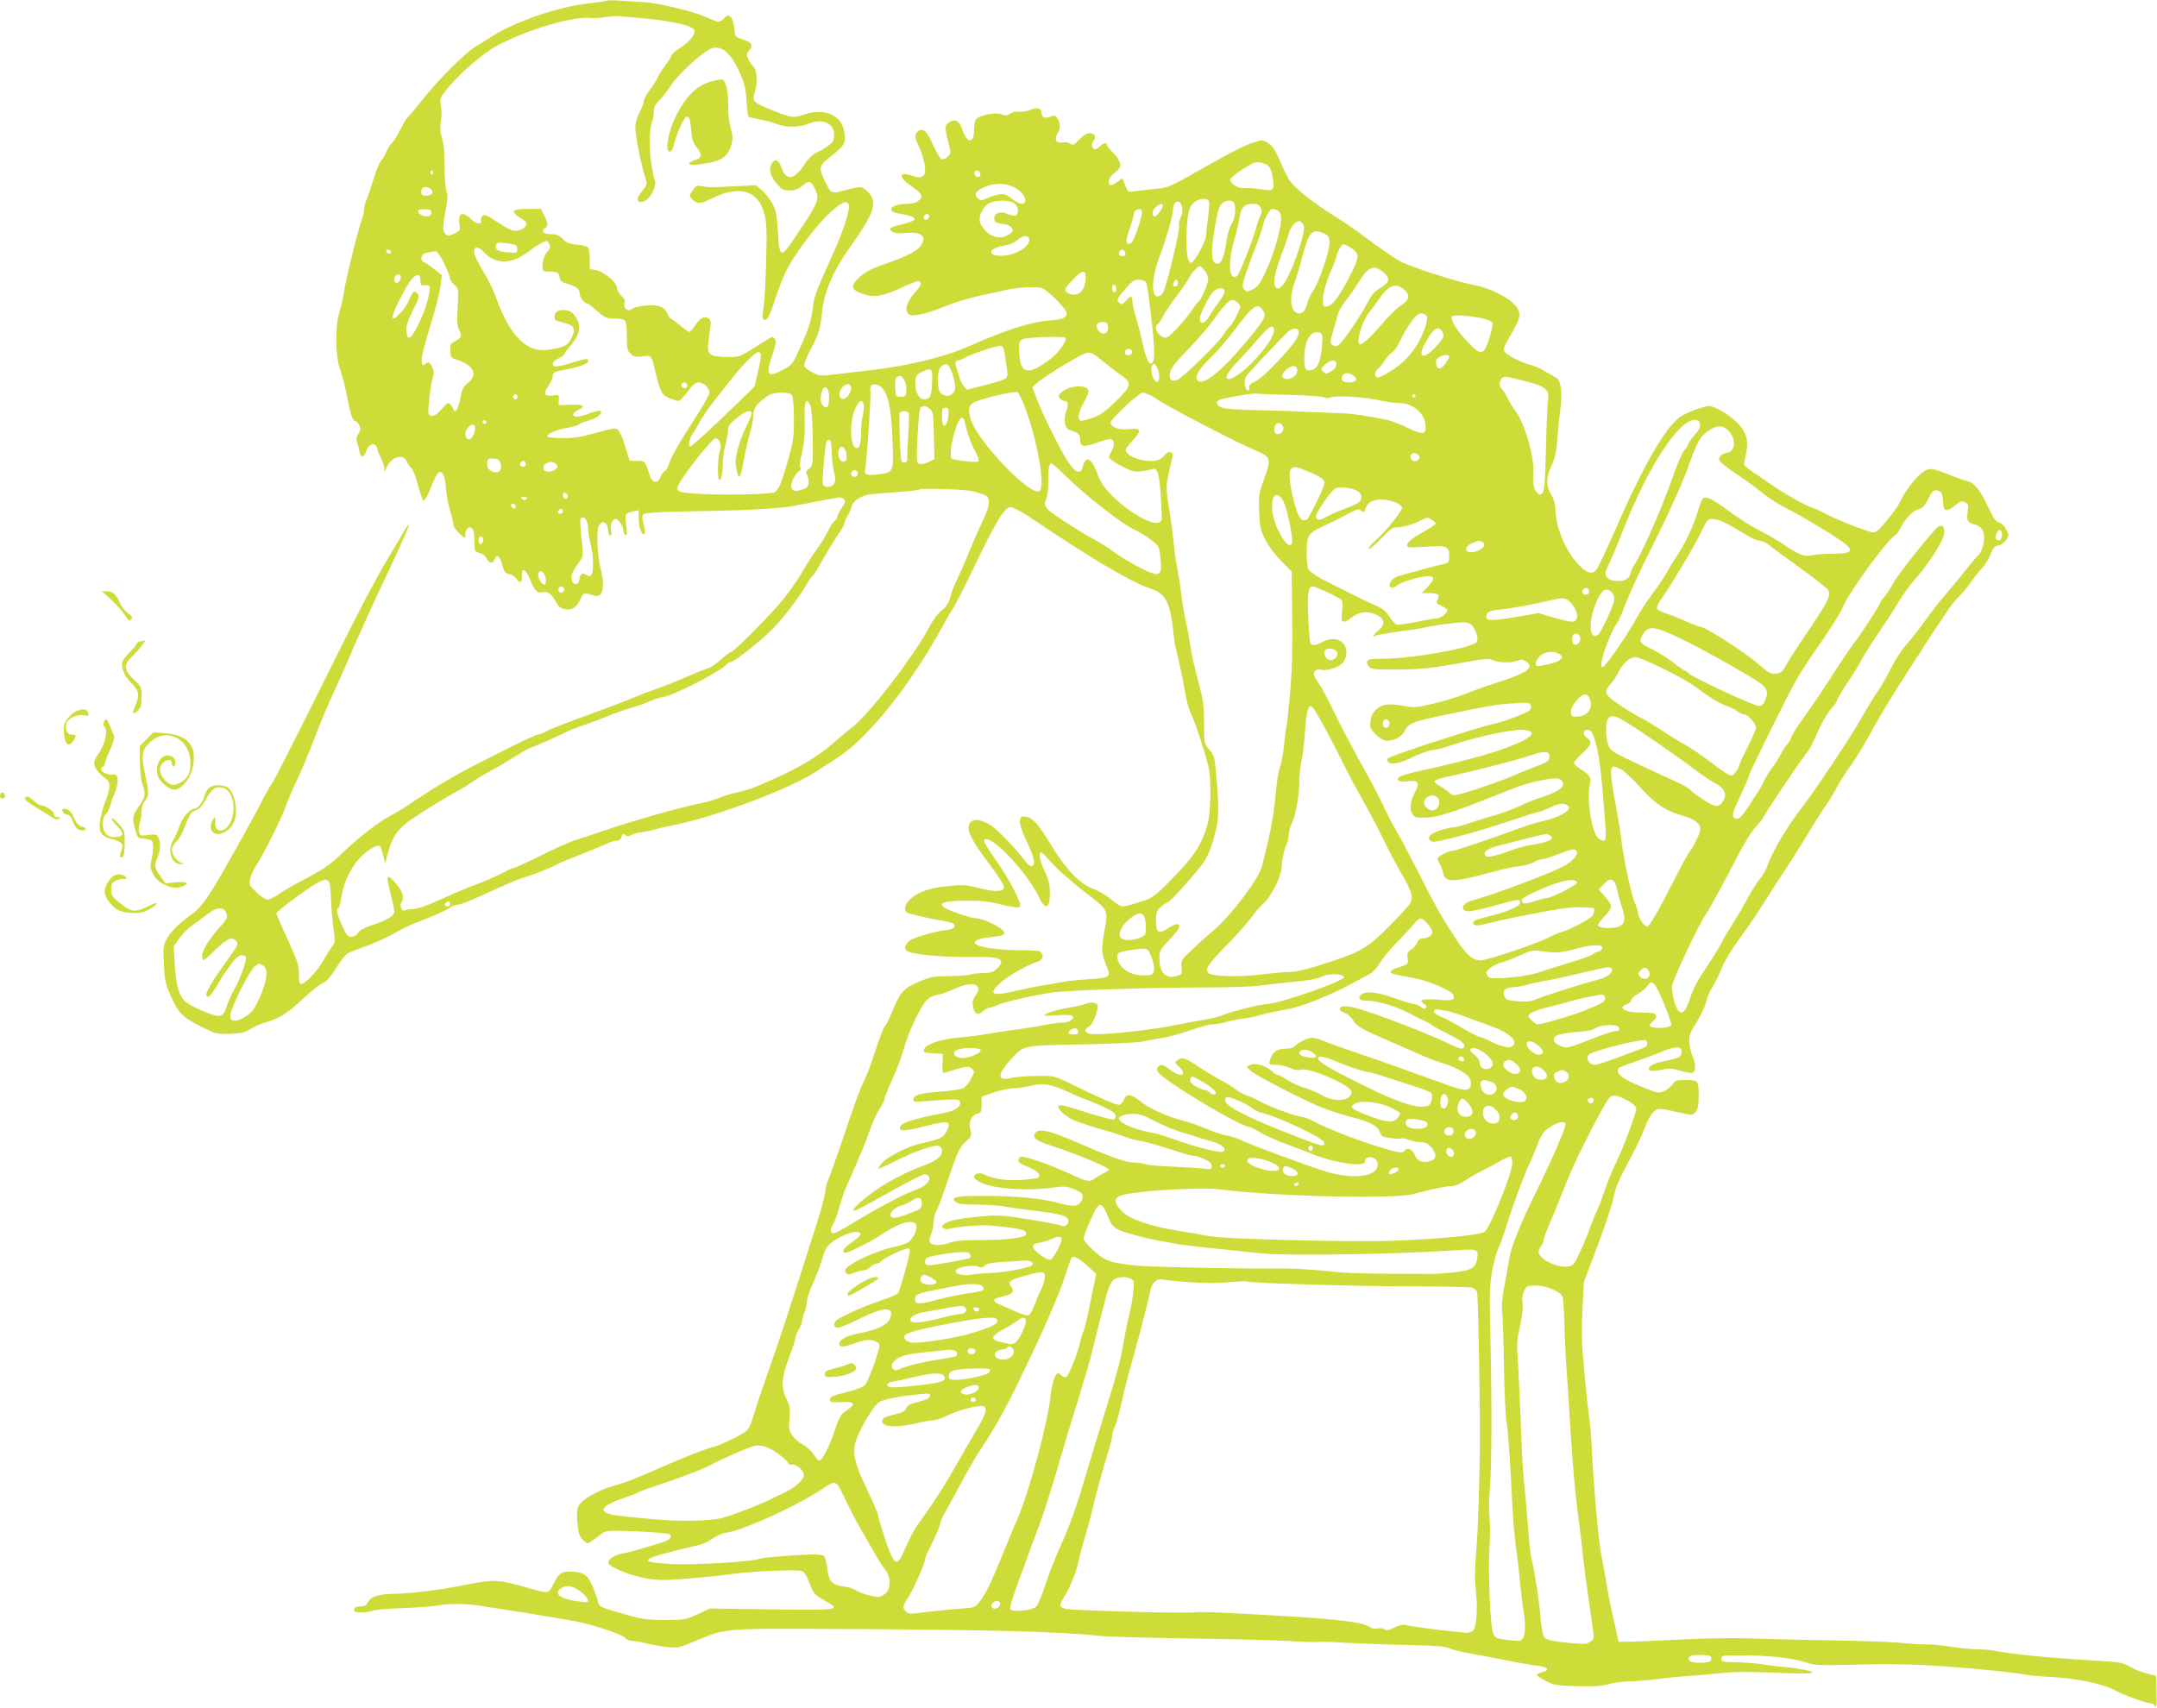 <?xml version="1.0" standalone="no"?>
<!DOCTYPE svg PUBLIC "-//W3C//DTD SVG 20010904//EN"
 "http://www.w3.org/TR/2001/REC-SVG-20010904/DTD/svg10.dtd">
<svg version="1.0" xmlns="http://www.w3.org/2000/svg"
 width="1280pt" height="1014pt" viewBox="0 0 1280 1014"
 preserveAspectRatio="xMidYMid meet">
<g transform="translate(0,1014) scale(0.1,-0.1)"
fill="#cddc39" stroke="none">
<path d="M3600 10136 c-3 -2 -51 -10 -107 -16 -183 -20 -450 -113 -585 -203
-18 -13 -55 -35 -82 -51 -63 -37 -221 -194 -319 -318 -42 -53 -82 -100 -87
-103 -6 -4 -26 -37 -44 -74 -19 -37 -42 -73 -51 -81 -9 -7 -23 -29 -31 -49 -8
-20 -23 -45 -33 -56 -10 -11 -30 -60 -45 -110 -15 -49 -34 -105 -42 -123 -8
-18 -14 -43 -14 -57 0 -13 -5 -36 -11 -52 -20 -50 -101 -376 -108 -438 -5 -34
-16 -85 -26 -115 -28 -84 -26 -266 4 -345 12 -33 31 -106 41 -162 20 -105 33
-143 51 -143 5 0 14 -11 21 -25 9 -19 8 -29 -5 -49 -12 -18 -14 -32 -8 -53 5
-15 12 -40 15 -55 8 -37 24 -35 38 2 12 36 40 54 56 38 7 -7 12 -18 12 -25 0
-7 9 -30 20 -50 11 -21 20 -49 20 -63 1 -24 1 -24 14 5 27 63 98 85 119 38 6
-16 19 -33 27 -40 9 -6 27 -52 40 -102 14 -50 28 -91 31 -91 12 0 26 24 49 85
13 33 30 67 37 75 24 26 45 -9 49 -85 2 -37 13 -97 24 -132 11 -36 20 -74 20
-86 0 -11 16 -35 35 -53 33 -30 40 -32 36 -10 -3 18 11 46 24 46 22 0 30 -21
30 -84 0 -58 1 -60 31 -68 18 -4 35 -18 42 -33 14 -30 38 -33 47 -5 11 35 30
22 45 -32 13 -45 19 -53 42 -56 15 -2 34 -14 43 -28 20 -31 36 -22 32 19 -3
51 24 39 47 -19 29 -72 43 -86 77 -79 31 7 52 -10 81 -63 12 -23 26 -33 53
-38 42 -8 69 11 92 65 15 34 18 35 79 16 51 -16 67 51 38 160 -19 74 -26 220
-11 252 17 39 51 27 55 -19 2 -21 8 -38 14 -38 6 0 8 12 4 31 -7 35 8 69 29
69 15 0 45 -49 45 -74 0 -8 5 -18 11 -22 9 -5 10 11 5 59 -8 70 -7 71 42 82
l32 7 0 -46 c0 -51 14 -96 31 -96 7 0 9 10 5 28 -21 91 -21 89 15 96 19 4 129
9 244 11 317 4 527 15 618 31 70 13 123 23 268 51 15 3 30 -1 37 -10 10 -12 8
-22 -13 -52 -14 -21 -25 -43 -25 -50 0 -6 -9 -20 -20 -30 -12 -10 -29 -39 -40
-63 -11 -24 -39 -70 -62 -101 -24 -31 -65 -97 -93 -145 -27 -48 -86 -129 -129
-179 -91 -105 -274 -287 -288 -287 -6 0 -33 -20 -60 -45 -28 -25 -62 -48 -77
-52 -14 -3 -71 -26 -126 -50 -55 -25 -134 -56 -175 -70 -41 -14 -106 -39 -145
-55 -38 -17 -135 -54 -215 -83 -188 -68 -268 -99 -305 -119 -16 -9 -37 -16
-45 -16 -8 0 -121 -53 -250 -119 -220 -110 -334 -176 -505 -291 -38 -26 -90
-57 -115 -70 -70 -36 -187 -126 -285 -220 -75 -72 -111 -97 -217 -153 -70 -37
-146 -80 -169 -97 -23 -16 -51 -30 -61 -30 -11 0 -40 19 -65 43 -43 40 -45 46
-39 80 4 20 21 57 39 84 39 58 160 302 177 358 7 22 34 85 60 140 27 55 74
168 105 250 31 83 83 206 115 275 32 69 84 186 115 260 32 74 98 221 147 325
123 258 189 407 184 412 -2 3 -16 -17 -31 -44 -15 -26 -55 -95 -90 -153 -95
-160 -169 -303 -433 -835 -134 -269 -250 -497 -258 -506 -8 -9 -29 -45 -47
-80 -70 -137 -250 -459 -310 -554 -41 -66 -78 -110 -107 -132 -89 -65 -130
-105 -156 -149 -25 -42 -26 -50 -22 -152 4 -97 8 -115 42 -195 45 -102 72
-128 191 -186 76 -38 84 -39 161 -37 65 3 88 8 120 28 21 14 65 33 98 42 77
23 124 53 221 144 44 41 94 81 112 88 22 9 46 37 78 89 26 42 56 80 67 86 10
6 62 26 115 45 52 19 126 53 164 75 38 22 97 51 132 64 112 43 172 70 197 88
13 9 33 17 43 17 21 0 77 23 247 101 58 26 121 52 140 58 58 16 169 60 193 75
12 8 81 37 152 64 72 28 144 58 160 66 17 9 41 16 53 16 15 0 26 7 29 20 6 22
18 26 28 10 4 -6 17 -4 35 5 16 8 39 15 51 15 12 0 45 6 73 14 28 8 74 19 101
24 252 47 719 221 872 325 18 12 71 47 119 77 188 120 441 438 637 800 16 30
41 72 55 93 14 21 72 136 129 255 125 261 175 342 210 342 14 0 63 -26 110
-57 393 -264 607 -390 735 -432 72 -24 103 -84 119 -236 4 -44 12 -98 18 -120
23 -94 42 -185 55 -262 8 -45 23 -99 34 -120 23 -45 85 -235 103 -313 18 -80
15 -275 -6 -346 -34 -118 -82 -191 -205 -315 -112 -114 -117 -117 -196 -143
-45 -14 -90 -26 -102 -26 -11 0 -43 19 -70 43 -28 23 -73 50 -101 60 -80 28
-163 113 -248 253 -81 134 -117 174 -159 177 -25 2 -29 -2 -32 -25 -2 -16 11
-58 31 -100 19 -40 40 -90 46 -110 21 -64 -9 -80 -49 -25 -52 71 -167 190
-205 212 -64 37 -111 37 -125 0 -14 -36 21 -102 127 -242 50 -66 83 -120 81
-130 -5 -27 -58 -28 -154 -3 -75 19 -93 20 -186 10 -110 -11 -182 -39 -225
-86 -25 -28 -30 -59 -10 -71 13 -8 154 -40 222 -50 22 -3 46 -10 53 -16 20
-16 -5 -37 -47 -38 -20 0 -76 -13 -126 -28 -73 -22 -93 -32 -105 -55 -14 -25
-13 -28 3 -40 31 -23 220 -39 415 -36 142 3 174 -17 116 -71 -21 -19 -37 -24
-83 -25 -32 0 -63 -4 -70 -8 -6 -4 -62 -8 -124 -9 -104 -2 -117 -5 -191 -37
-88 -39 -106 -61 -155 -183 -13 -32 -31 -68 -41 -80 -10 -12 -34 -76 -55 -142
-20 -66 -49 -142 -63 -170 -27 -54 -60 -143 -153 -420 -34 -99 -65 -184 -69
-190 -4 -5 -10 -32 -13 -60 -3 -27 -26 -113 -51 -190 -25 -77 -54 -167 -64
-200 -69 -220 -182 -563 -228 -690 -29 -82 -65 -189 -79 -237 -21 -69 -32 -92
-55 -108 -37 -26 -151 -80 -193 -90 -48 -13 -160 -56 -282 -110 -194 -85 -229
-98 -304 -119 -96 -27 -197 -86 -211 -125 -6 -17 -7 -58 -3 -99 5 -55 11 -76
29 -94 13 -13 27 -23 32 -23 5 0 30 17 57 37 47 38 49 38 134 37 119 -2 281
-13 292 -19 23 -15 5 -35 -43 -50 -147 -45 -187 -57 -232 -65 -51 -10 -86 -33
-86 -56 0 -22 127 -75 219 -91 74 -13 109 -14 246 -3 88 7 210 19 270 28 117
16 372 27 411 18 16 -4 28 -21 44 -63 27 -72 30 -76 96 -114 98 -56 93 -57
-315 -51 l-368 5 -73 -34 c-71 -32 -78 -34 -194 -34 -106 0 -135 4 -236 33
-153 43 -156 45 -164 82 -3 18 -18 59 -32 90 -29 65 -50 79 -126 82 -55 1 -71
-10 -100 -66 -34 -68 -27 -67 -157 -30 -182 51 -194 52 -391 13 -131 -26 -301
-47 -405 -49 -87 -1 -136 -18 -152 -50 -9 -19 -20 -25 -45 -25 -23 0 -34 -5
-36 -17 -3 -15 4 -18 43 -18 25 0 55 4 65 10 10 5 89 12 175 15 87 3 180 10
208 15 64 13 174 13 251 0 34 -5 149 -23 256 -40 107 -17 245 -40 305 -51 117
-22 293 -81 311 -105 6 -8 24 -14 40 -14 16 0 53 -7 83 -15 30 -8 85 -17 121
-21 64 -6 72 -4 166 36 170 73 181 74 689 72 992 -3 1472 -15 1715 -42 47 -5
283 -11 525 -15 242 -3 511 -10 598 -15 87 -6 162 -8 166 -5 5 2 84 0 177 -6
93 -5 259 -11 369 -13 151 -3 209 -8 235 -19 19 -9 78 -23 130 -32 52 -9 147
-27 210 -40 63 -13 143 -27 178 -31 68 -7 84 -28 32 -39 -16 -4 -30 -11 -30
-16 0 -5 24 -21 53 -36 47 -25 64 -28 182 -31 97 -3 146 0 191 12 34 9 87 16
117 16 31 0 107 6 169 14 62 8 156 17 208 20 52 4 138 11 190 17 64 7 163 7
300 1 209 -10 277 -4 183 16 -27 6 -81 14 -119 17 -38 3 -100 11 -138 17 -38
6 -107 11 -155 12 -79 1 -86 3 -86 21 0 19 7 20 105 20 200 -1 319 -15 420
-49 24 -9 85 -11 195 -8 244 7 415 5 585 -7 206 -14 445 -39 495 -50 22 -5 97
-12 167 -15 146 -8 309 -43 378 -83 44 -25 180 -73 206 -73 7 0 18 -8 23 -17
8 -13 10 9 8 81 l-2 99 -55 14 c-30 7 -75 26 -100 40 -40 24 -60 28 -180 35
-307 18 -518 39 -640 63 -14 3 -56 5 -95 6 -38 1 -105 8 -149 15 -43 8 -110
14 -150 14 -39 0 -111 5 -161 10 -49 5 -232 11 -405 14 -173 3 -389 8 -480 12
-91 3 -272 0 -405 -7 -132 -7 -269 -13 -305 -13 l-65 -1 -21 95 c-30 130 -44
204 -55 275 -5 33 -16 92 -24 130 -19 91 -49 430 -60 670 -3 55 -10 133 -16
174 -6 41 -15 122 -20 180 -5 58 -13 151 -18 206 -5 56 -5 167 0 253 l8 152
80 213 c44 116 87 244 95 284 15 72 22 90 114 263 27 52 60 122 72 156 12 33
33 73 47 88 28 31 33 31 163 2 75 -17 75 -17 93 5 13 16 17 40 17 99 0 89 -1
90 -85 90 -46 0 -55 -3 -70 -26 -9 -14 -32 -32 -50 -40 -32 -13 -39 -12 -112
17 -134 53 -178 86 -158 118 3 5 42 22 88 36 45 15 112 40 149 55 101 43 141
44 136 3 -3 -29 -10 -32 -111 -53 -60 -12 -95 -36 -79 -52 6 -6 31 -6 68 2 49
10 66 10 115 -5 32 -10 65 -15 73 -12 20 8 20 47 1 94 -9 21 -18 57 -20 82 -4
41 0 54 44 126 27 44 52 98 56 120 4 22 20 60 36 85 16 25 42 78 58 118 17 41
61 114 99 165 38 51 93 130 123 177 29 47 99 155 154 240 56 85 121 189 145
230 24 41 62 102 85 135 24 33 57 87 74 120 17 33 55 92 83 130 28 39 82 126
119 195 59 110 139 241 261 428 21 31 46 70 55 86 20 32 102 155 150 226 17
25 46 59 63 75 18 17 49 55 70 85 21 30 49 66 63 79 14 13 35 47 47 76 17 42
27 54 49 58 15 3 36 18 46 33 17 27 17 29 -1 63 -11 22 -28 37 -41 39 -17 3
-33 25 -66 95 -49 103 -82 143 -124 152 -15 3 -50 15 -78 26 -123 51 -140 54
-176 33 -39 -23 -109 -110 -139 -173 -20 -41 -43 -73 -114 -157 -17 -21 -37
-34 -52 -34 -25 0 -251 90 -291 116 -12 8 -42 21 -66 29 -46 15 -170 86 -242
136 -22 16 -68 47 -102 70 -35 22 -63 46 -63 52 0 6 5 37 12 68 16 77 0 127
-57 184 -45 45 -130 95 -163 95 -32 0 -135 -39 -172 -65 -89 -62 -222 -294
-396 -695 -47 -107 -92 -202 -101 -212 -27 -29 -56 -21 -105 30 -76 78 -138
225 -138 332 -1 30 -9 58 -25 85 -32 52 -32 98 2 171 20 44 29 82 34 149 3 50
12 135 19 190 13 107 3 169 -30 186 -8 4 -37 21 -65 37 -27 16 -61 31 -75 34
-52 12 -146 58 -159 78 -12 18 -9 28 32 99 57 97 63 120 43 159 -28 54 -156
122 -266 142 -101 18 -403 117 -446 147 -22 14 -59 40 -84 57 -25 16 -79 55
-120 87 -41 31 -120 85 -175 119 -119 75 -225 158 -258 203 -13 17 -33 57 -46
87 -39 95 -58 124 -90 143 -30 18 -32 18 -93 -2 -35 -12 -125 -56 -200 -99
-312 -176 -286 -164 -373 -173 -44 -4 -98 -11 -121 -14 -40 -7 -40 -7 -57 35
l-16 42 -30 -21 c-38 -27 -51 -27 -51 3 0 17 12 34 36 52 30 24 35 32 30 56
-3 16 -22 44 -41 62 -19 18 -35 38 -35 45 0 18 -22 13 -46 -10 -12 -12 -27
-18 -33 -14 -14 8 -14 38 0 52 18 18 3 43 -25 43 -16 0 -38 -14 -60 -37 -32
-34 -38 -37 -56 -25 -11 7 -31 10 -43 7 -36 -9 -54 18 -33 50 20 31 20 64 1
92 -13 19 -19 21 -40 11 -31 -14 -55 -4 -55 22 0 29 -24 35 -68 17 -21 -8 -50
-13 -65 -10 -16 3 -37 -1 -52 -11 -19 -13 -29 -14 -49 -5 -34 16 -143 -6 -156
-32 -6 -10 -10 -38 -10 -62 0 -83 -42 -79 -70 6 -15 49 -43 64 -76 42 -29 -19
-29 -30 -7 -118 17 -66 17 -67 -3 -87 -12 -12 -27 -18 -36 -15 -9 4 -32 42
-52 86 -36 81 -56 100 -85 82 -23 -15 -25 -38 -6 -75 24 -48 45 -118 45 -155
0 -44 -23 -55 -74 -37 -80 29 -89 -5 -14 -56 70 -48 80 -66 49 -91 -16 -13
-39 -19 -73 -19 -86 0 -125 -43 -50 -56 121 -20 130 -40 30 -64 -79 -19 -90
-27 -64 -45 13 -10 36 -12 80 -8 98 9 131 -22 86 -80 -24 -31 -90 -63 -220
-108 -70 -24 -106 -44 -138 -73 -58 -53 -54 -75 17 -100 68 -25 122 -15 245
43 70 32 87 37 96 26 9 -10 3 -22 -23 -52 -60 -67 -75 -123 -38 -142 22 -12
119 12 231 59 41 17 125 42 186 55 61 13 129 28 150 33 62 16 189 23 215 13
38 -14 149 -126 149 -150 0 -28 -23 -37 -110 -44 -109 -9 -261 -59 -472 -153
-141 -63 -368 -118 -598 -143 -47 -6 -130 -15 -185 -22 -96 -11 -102 -11 -143
10 -24 12 -46 29 -49 38 -4 9 11 48 34 92 51 96 60 125 72 234 14 124 69 247
177 397 132 185 153 253 95 311 -35 34 -45 35 -136 10 -82 -23 -85 -22 -124
63 -35 73 -31 84 49 146 71 55 80 71 70 135 -15 102 -116 147 -239 105 -66
-22 -77 -20 -211 35 -90 37 -96 45 -82 93 19 62 15 136 -7 156 -11 10 -25 31
-31 47 -11 25 -10 32 4 48 28 31 19 48 -33 66 -48 16 -49 16 -53 66 -3 28 -12
58 -21 67 -15 15 -19 14 -42 -8 -22 -21 -29 -23 -53 -13 -15 6 -49 20 -77 31
-74 30 -271 76 -340 79 -33 2 -96 5 -140 9 -44 3 -83 3 -85 0z m240 -107 c134
-12 254 -39 276 -61 20 -20 -22 -78 -80 -112 -25 -14 -47 -35 -51 -45 -3 -11
-20 -37 -36 -58 -17 -21 -37 -52 -44 -69 -7 -17 -29 -52 -49 -78 -20 -26 -36
-56 -36 -67 0 -11 -11 -41 -25 -67 -15 -28 -25 -63 -25 -88 0 -47 33 -216 56
-287 14 -44 14 -50 0 -70 -9 -12 -23 -32 -32 -44 -34 -48 20 -60 59 -13 26 30
43 82 33 99 -4 5 -12 47 -20 93 -16 93 -14 208 3 251 6 16 11 44 11 63 0 27 8
44 32 67 18 18 51 61 74 96 42 64 184 193 232 212 60 23 114 -19 167 -132 31
-67 39 -95 45 -175 3 -52 9 -95 11 -97 2 -2 33 -9 69 -16 36 -7 83 -20 105
-29 49 -19 131 -18 181 3 83 35 154 5 154 -65 0 -32 -6 -43 -32 -63 -18 -14
-50 -33 -72 -42 -26 -13 -50 -36 -72 -71 -58 -90 -108 -99 -134 -25 -17 50
-37 62 -57 35 -23 -32 -16 -74 23 -120 32 -40 40 -44 79 -44 32 0 51 7 73 25
40 34 55 32 75 -10 33 -69 30 -77 -112 -289 -88 -132 -96 -130 -105 27 -6 105
-11 129 -34 171 -14 26 -42 61 -62 78 l-35 29 -115 -6 c-155 -8 -170 -8 -206
0 -27 6 -34 3 -54 -25 -21 -30 -21 -32 -5 -50 29 -32 51 -32 114 0 167 84 281
52 317 -90 14 -55 16 -99 10 -290 -3 -124 -11 -247 -16 -274 -7 -34 -7 -53 0
-60 18 -18 38 15 70 119 18 55 47 130 65 166 46 95 177 270 258 345 68 62 102
78 113 50 11 -29 -29 -152 -102 -313 -95 -209 -102 -228 -113 -317 -8 -67 -30
-128 -97 -272 -20 -43 -33 -56 -82 -81 -90 -48 -100 -30 -57 97 19 55 22 76
14 87 -6 7 -14 13 -18 13 -4 0 -48 -27 -99 -60 -80 -52 -99 -60 -140 -59 -134
1 -147 9 -138 89 3 30 8 71 12 91 4 25 1 39 -10 48 -23 19 -51 5 -80 -39 -14
-22 -30 -40 -35 -40 -5 0 -31 18 -57 40 -27 22 -52 40 -55 40 -4 0 -12 13 -19
29 -16 41 -57 55 -132 47 -34 -3 -67 -11 -72 -16 -26 -26 -63 0 -49 36 4 10
-4 25 -21 40 -14 14 -26 35 -26 48 0 31 -78 95 -125 103 l-35 6 0 56 c0 31 -4
62 -9 70 -5 8 -32 16 -66 19 -45 4 -62 10 -85 33 -22 22 -38 29 -69 29 -45 0
-63 17 -38 35 22 16 21 27 -3 75 l-20 40 -80 0 c-94 0 -104 -14 -40 -55 35
-22 39 -28 30 -45 -12 -23 -50 -35 -82 -27 -13 4 -54 27 -91 52 -56 37 -72 44
-83 34 -8 -7 -13 -18 -10 -26 11 -29 -26 -25 -58 6 -52 51 -81 38 -69 -33 5
-33 3 -36 -30 -52 -30 -14 -39 -15 -52 -4 -19 16 -19 44 0 144 12 62 13 87 4
114 -6 19 -11 87 -11 151 0 76 -5 131 -15 160 -9 27 -12 59 -9 85 8 52 8 73 1
117 -6 30 -2 41 33 85 75 95 224 224 309 267 186 96 449 173 552 160 20 -2 56
0 81 5 25 5 63 8 85 6 22 -2 96 -9 165 -15z m3691 -878 c20 -25 34 -120 20
-134 -7 -7 -30 -7 -73 0 -35 6 -77 9 -93 6 -33 -5 -85 27 -85 52 0 12 100 82
140 98 25 10 74 -2 91 -22z m-4961 -37 c0 -8 -5 -12 -10 -9 -6 4 -8 11 -5 16
9 14 15 11 15 -7z m3248 -7 c2 -10 -3 -17 -12 -17 -18 0 -29 16 -21 31 9 14
29 6 33 -14z m199 -78 c43 -21 74 -62 66 -86 -8 -22 -38 -14 -79 18 -33 26
-45 30 -76 25 -21 -4 -53 -14 -72 -23 -29 -13 -38 -14 -51 -3 -31 26 -13 52
52 76 55 19 111 17 160 -7z m-3457 -14 c19 -23 -5 -40 -47 -36 -14 1 -18 33
-6 44 11 12 40 7 53 -8z m4614 -70 c3 -8 0 -52 -5 -97 -6 -46 -12 -97 -13
-113 -2 -31 -71 -155 -86 -155 -20 0 -30 44 -29 132 1 144 11 197 43 225 30
26 81 31 90 8z m-1156 -11 c29 -20 31 -74 2 -74 -10 0 -30 5 -44 11 -37 17
-76 4 -76 -26 0 -25 10 -30 69 -37 13 -2 29 -11 35 -21 9 -15 7 -21 -9 -33
-47 -35 -101 -29 -146 15 -15 16 -31 40 -34 54 -10 37 22 97 59 113 42 18 117
17 144 -2z m997 -25 c4 -17 1 -40 -8 -58 -8 -16 -13 -40 -10 -53 5 -26 -72
-349 -93 -390 -19 -36 -50 -37 -58 -2 -11 42 4 133 35 211 33 84 79 243 79
273 0 59 43 74 55 19z m309 25 c12 -32 5 -90 -15 -123 -12 -19 -25 -63 -30
-96 -13 -95 -31 -140 -54 -140 -37 0 -42 61 -17 209 18 103 27 135 43 149 26
21 65 22 73 1z m-424 -15 c0 -18 -41 -70 -51 -64 -17 11 -9 44 13 59 26 19 38
20 38 5z m581 -13 c8 -18 7 -30 -4 -52 -8 -16 -17 -42 -21 -59 -14 -61 -100
-280 -114 -292 -48 -39 -58 77 -18 211 13 45 27 101 30 126 10 68 29 90 76 90
33 0 42 -5 51 -24z m-4921 -26 c0 -10 -6 -20 -12 -22 -22 -8 -63 7 -66 24 -3
13 5 17 37 16 32 0 41 -4 41 -18z m4216 6 c7 -19 -44 -172 -62 -187 -11 -9
-18 -9 -26 -1 -7 7 -3 32 16 86 14 42 26 83 26 90 0 13 13 23 33 25 4 1 10 -5
13 -13z m799 8 c29 -12 35 -47 18 -120 -20 -92 -48 -174 -90 -262 -27 -58 -42
-76 -69 -89 -31 -16 -36 -16 -50 -1 -15 15 -14 23 11 100 16 45 43 119 60 163
18 44 35 96 39 115 7 39 41 100 55 100 5 0 17 -3 26 -6z m-2061 -33 c3 -5 -1
-14 -8 -20 -16 -13 -32 2 -21 19 8 12 22 13 29 1z m2220 -54 c13 -21 -8 -106
-57 -232 -42 -108 -81 -162 -104 -143 -22 18 -11 82 32 198 20 52 40 111 45
130 9 36 45 73 63 67 6 -2 15 -11 21 -20z m113 -48 c33 -12 43 -26 43 -59 0
-53 -65 -241 -101 -292 -12 -16 -25 -45 -31 -66 -12 -46 -25 -62 -49 -62 -49
0 -62 84 -28 178 11 31 32 99 45 150 40 153 58 175 121 151z m-1741 -33 c18
-46 -89 -109 -173 -104 -34 2 -49 8 -51 19 -3 18 29 34 90 44 21 3 50 17 65
30 31 27 61 32 69 11z m-2846 -35 c8 -16 5 -26 -15 -49 -27 -33 -36 -111 -12
-113 6 0 28 -1 47 -2 30 -2 35 -6 40 -31 4 -24 13 -31 48 -41 53 -16 72 -31
72 -58 0 -22 26 -57 43 -57 5 0 32 -20 59 -45 46 -41 55 -45 102 -45 29 0 57
-5 64 -12 7 -7 12 -44 12 -95 0 -72 3 -85 23 -103 18 -18 30 -21 70 -15 54 7
53 7 77 -95 27 -115 38 -137 84 -154 23 -9 47 -16 54 -16 6 0 30 25 52 55 30
41 47 55 65 55 30 0 65 -32 65 -60 0 -12 -33 -72 -74 -134 -97 -149 -151 -243
-166 -289 -6 -21 -18 -41 -25 -43 -7 -3 -19 -19 -26 -35 -18 -46 -51 -36 -67
21 -21 70 -25 75 -73 75 l-43 0 -21 71 c-11 39 -28 83 -38 98 -21 31 -11 32
-162 -9 -74 -20 -120 -27 -180 -25 -44 0 -82 4 -85 6 -13 14 44 42 109 53 39
7 73 17 77 22 3 5 24 14 47 20 50 12 93 42 83 57 -5 8 -27 4 -72 -13 -63 -24
-99 -24 -91 -1 2 6 16 17 30 24 46 22 30 32 -45 30 l-73 -3 1 31 c2 31 1 32
-36 27 -50 -7 -58 10 -26 56 14 20 26 47 26 58 0 22 8 27 70 38 81 15 140 36
140 50 0 20 -8 19 -106 -11 -46 -14 -88 -22 -94 -19 -20 12 -9 32 25 48 19 9
35 21 35 26 0 5 18 30 40 55 60 70 62 133 5 190 -19 19 -76 21 -93 4 -16 -16
-15 -48 1 -52 6 -2 31 -9 54 -15 52 -14 61 -37 33 -90 -21 -42 -41 -52 -135
-67 -128 -20 -229 81 -310 306 -14 41 -45 107 -69 145 -24 39 -48 84 -55 102
-22 55 8 72 50 27 71 -76 167 -74 269 6 36 28 89 59 102 60 4 0 12 -9 18 -19z
m-200 -6 c6 -3 10 -15 10 -27 0 -19 -5 -20 -55 -16 -61 5 -81 18 -71 44 5 14
15 16 56 11 28 -3 55 -9 60 -12z m4956 -16 c55 -33 53 -54 -12 -180 -62 -118
-102 -169 -136 -169 -18 0 -19 5 -16 58 3 36 18 88 41 142 20 46 37 88 37 92
0 21 30 78 41 78 6 0 27 -9 45 -21z m-5695 -24 c-1 -15 -24 -12 -29 3 -3 9 2
13 12 10 10 -1 17 -7 17 -13z m4357 -8 c2 -12 -3 -17 -17 -17 -12 0 -21 6 -21
13 0 31 32 34 38 4z m-4043 -59 c19 -40 35 -80 35 -89 0 -8 12 -26 26 -40 26
-24 26 -25 20 -132 -5 -87 -3 -113 9 -137 18 -35 15 -45 -26 -66 -27 -14 -30
-19 -27 -57 3 -41 5 -42 52 -57 87 -28 111 -88 53 -133 -28 -21 -35 -35 -45
-88 -11 -61 -30 -96 -39 -73 -2 6 -10 20 -18 30 -15 18 -17 17 -53 -23 -39
-45 -68 -54 -79 -26 -7 18 14 184 28 221 6 16 4 32 -6 53 -17 32 -25 35 -43
17 -20 -20 -26 20 -12 76 7 28 32 114 55 191 24 77 46 168 50 201 l7 61 -44
35 c-24 19 -51 38 -60 41 -19 7 -23 24 -10 44 6 10 25 15 79 22 7 0 29 -32 48
-71z m4514 -44 c12 -15 21 -37 21 -49 0 -26 -44 -131 -58 -136 -4 -2 -22 -24
-39 -49 -40 -59 -120 -148 -145 -161 -35 -19 -92 55 -58 76 6 4 20 25 32 48
11 23 47 76 78 117 31 41 64 89 73 105 18 35 54 75 67 75 5 0 18 -12 29 -26z
m1061 -10 c42 -36 36 -61 -20 -94 -34 -20 -51 -40 -75 -86 -41 -81 -151 -241
-174 -253 -13 -7 -23 -7 -35 2 -15 11 -14 17 5 82 11 39 24 85 29 102 4 18 26
54 47 80 22 27 56 76 77 110 54 91 89 104 146 57z m-1768 -44 c-6 -72 -51
-107 -103 -80 -28 15 -24 25 28 81 58 62 79 61 75 -1z m-4064 8 c-4 -29 -38
-38 -38 -10 0 22 8 32 27 32 9 0 13 -8 11 -22z m117 -13 c0 -27 3 -30 28 -28
22 1 27 -2 27 -20 -1 -46 -29 -135 -67 -212 -43 -89 -66 -103 -71 -41 -3 30 6
59 38 123 34 68 40 86 30 98 -20 24 -29 18 -51 -32 -11 -27 -34 -63 -52 -80
-61 -64 -63 -33 -5 80 23 45 53 97 67 115 30 40 56 39 56 -3z m4303 -8 c10
-11 18 -69 42 -287 11 -101 12 -172 1 -189 -18 -28 -37 7 -60 111 -13 57 -32
130 -42 162 -11 33 -19 73 -19 88 0 35 -10 35 -39 2 -18 -20 -25 -23 -37 -14
-20 18 -19 22 33 84 39 46 53 56 79 56 17 0 36 -6 42 -13z m192 -7 c0 -11 -7
-20 -15 -20 -17 0 -18 2 -9 24 9 23 24 20 24 -4z m-368 -22 c7 -18 -2 -39 -13
-32 -12 7 -12 44 0 44 5 0 11 -6 13 -12z m1717 -23 c31 -30 21 -58 -29 -90
-21 -14 -68 -60 -104 -102 -36 -43 -81 -91 -101 -106 -30 -24 -36 -26 -42 -12
-10 28 26 137 61 180 18 22 47 61 65 87 53 79 99 92 150 43z m-1073 0 c4 -9
-10 -37 -33 -68 -22 -29 -47 -66 -56 -83 -24 -46 -57 -54 -57 -15 0 27 60 145
83 163 27 22 56 23 63 3z m78 -71 c9 -8 16 -20 16 -25 0 -15 -48 -107 -60
-114 -6 -4 -23 -25 -37 -48 -33 -54 -251 -266 -280 -273 -34 -9 -46 4 -40 43
5 27 29 59 107 139 55 58 126 139 156 182 83 114 105 129 138 96z m151 -48
c22 -33 12 -51 -118 -206 -120 -143 -224 -228 -261 -214 -37 14 -9 68 73 146
33 32 91 99 130 150 118 158 143 175 176 124z m959 -22 c21 -8 20 -33 -4 -96
-37 -97 -98 -175 -179 -229 -41 -27 -82 -49 -92 -49 -25 0 -25 34 -1 52 10 7
28 29 39 48 12 19 31 41 43 48 12 7 30 32 41 55 29 63 84 148 104 164 21 15
27 16 49 7z m353 -26 c25 -6 47 -17 50 -25 3 -7 -6 -48 -19 -91 -34 -104 -49
-106 -130 -20 -64 67 -103 132 -92 150 8 12 119 4 191 -14z m-2232 -53 c0 -39
-35 -47 -59 -14 -20 29 -4 51 33 47 22 -2 26 -8 26 -33z m985 -16 c0 -70 -204
-289 -270 -289 -27 0 -4 44 53 102 34 36 91 99 126 140 63 74 91 88 91 47z
m146 -3 c11 -28 -35 -90 -164 -223 -34 -35 -78 -71 -97 -79 -23 -9 -34 -20
-32 -32 4 -32 -18 -23 -25 10 -4 21 -2 40 7 54 11 18 130 145 235 252 33 34
67 42 76 18z m855 -10 c10 -22 7 -30 -37 -80 -70 -79 -114 -75 -73 6 50 99 88
124 110 74z m-727 -2 c14 -5 16 -18 10 -83 -8 -89 -25 -128 -59 -137 -37 -9
-45 2 -45 70 0 107 40 171 94 150z m-1512 -29 c13 -13 -38 -87 -85 -123 -136
-104 -183 -95 -189 37 -3 61 -1 66 22 78 25 12 240 19 252 8z m-360 -95 c3
-25 10 -64 13 -87 5 -28 4 -48 -4 -57 -6 -8 -62 -26 -123 -41 l-111 -28 -19
23 c-10 12 -21 34 -24 49 -3 14 -10 36 -15 49 -13 32 -11 52 4 52 6 0 26 7 42
16 48 26 188 73 210 71 16 -2 21 -12 27 -47z m754 19 c9 -15 -11 -33 -30 -26
-9 4 -13 13 -10 22 7 17 30 20 40 4z m-2201 -19 c3 -6 -4 -52 -16 -103 l-22
-92 -113 -110 c-130 -127 -259 -245 -268 -245 -13 0 -5 47 11 70 10 14 30 47
44 74 15 27 53 83 85 124 33 41 85 107 116 147 59 74 131 145 147 145 6 0 13
-5 16 -10z m2027 -42 c36 -29 86 -68 111 -85 66 -46 63 -61 -30 -154 -61 -60
-91 -81 -137 -98 -33 -12 -65 -20 -73 -17 -21 8 -15 47 17 105 17 30 30 60 30
67 0 41 -103 41 -155 0 -25 -20 -28 -26 -16 -40 7 -9 20 -16 28 -16 21 0 25
-22 10 -61 -7 -19 -11 -49 -8 -69 5 -28 12 -37 36 -45 47 -16 55 -24 55 -56 0
-42 21 -45 101 -16 38 14 76 24 84 20 19 -7 19 -40 0 -73 -8 -14 -14 -30 -15
-35 0 -6 32 -28 71 -49 61 -33 77 -38 117 -33 26 2 54 7 62 11 37 15 48 -14
58 -154 5 -74 7 -140 5 -147 -14 -38 -100 -9 -203 67 -93 69 -155 140 -175
200 -22 65 -52 105 -70 90 -8 -6 -17 -25 -20 -41 -10 -44 -39 -37 -78 17 -42
57 -155 282 -193 383 l-28 74 36 31 c36 31 227 148 270 165 37 15 42 14 110
-41z m2058 24 c0 -3 -10 -21 -22 -39 -27 -39 -52 -39 -56 -1 -3 21 3 30 24 41
26 14 54 13 54 -1z m-670 -45 c0 -15 -11 -29 -31 -41 -29 -17 -32 -17 -47 -2
-16 16 -15 19 11 42 36 31 67 32 67 1z m-2278 -57 c21 -70 22 -95 2 -114 -19
-20 -44 -20 -69 -2 -27 20 -26 143 1 163 31 23 47 11 66 -47z m1216 35 c22
-48 9 -103 -16 -72 -24 29 -27 97 -4 97 5 0 14 -11 20 -25z m830 -8 c5 -27
-27 -57 -60 -57 -37 0 -38 31 -1 60 31 24 56 23 61 -3z m-2167 -77 c-3 -82
-12 -100 -47 -100 -32 0 -56 48 -52 103 3 37 7 44 38 59 59 29 65 23 61 -62z
m2508 35 c20 -19 4 -35 -35 -35 -39 0 -54 21 -34 45 14 17 45 12 69 -10z
m-2674 -19 c10 -15 15 -40 13 -63 -3 -35 -5 -38 -33 -38 -29 0 -30 1 -33 54
-2 37 1 57 10 62 20 13 26 11 43 -15z m3700 -12 c108 -28 130 -48 121 -109 -3
-22 -9 -152 -12 -288 -6 -206 -9 -251 -22 -264 -14 -14 -18 -13 -34 7 -18 22
-23 53 -19 122 6 94 -59 306 -112 367 -8 9 -26 39 -41 68 -14 28 -30 54 -36
58 -16 10 -12 53 6 63 18 10 16 10 149 -24z m-4989 -15 c3 -6 2 -15 -2 -19
-12 -12 -38 5 -30 19 9 14 23 14 32 0z m974 -23 c0 -33 -32 -71 -53 -63 -21 8
-22 36 -1 65 21 30 54 29 54 -2z m191 -6 c33 -44 49 -129 55 -300 8 -193 7
-194 -81 -205 -69 -9 -89 -2 -81 28 9 31 37 457 31 467 -3 4 -2 16 1 25 9 24
53 15 75 -15z m-327 -6 c10 -26 7 -92 -4 -99 -17 -11 -40 15 -40 44 0 60 28
96 44 55z m1165 -93 c78 -203 128 -491 87 -507 -61 -23 -371 305 -406 429 -21
76 -11 93 69 117 90 27 193 48 208 42 7 -2 26 -39 42 -81z m-1380 65 c13 -16
17 -208 6 -271 -12 -64 -53 -208 -74 -258 -11 -25 -28 -48 -38 -50 -37 -11
-283 -16 -423 -9 -168 8 -174 13 -121 92 59 89 178 235 194 238 25 5 43 -41
29 -73 -14 -30 -16 -175 -3 -175 11 0 21 50 21 109 0 25 7 71 15 101 8 30 15
69 15 86 0 25 10 38 51 72 53 43 89 54 89 27 0 -8 -13 -40 -29 -72 -43 -86
-72 -190 -65 -232 16 -100 26 -94 48 29 10 56 27 128 37 161 11 34 19 80 19
103 0 43 24 76 90 119 31 21 123 23 139 3z m2118 2 c15 -6 35 -17 43 -24 42
-33 474 -259 583 -304 104 -44 105 -47 47 -205 -19 -51 -21 -76 -18 -161 3
-88 7 -108 35 -165 19 -38 58 -90 95 -128 l63 -64 3 -271 c3 -197 -1 -321 -13
-456 -9 -101 -18 -187 -21 -191 -2 -4 -9 -52 -14 -107 -5 -55 -16 -115 -24
-133 -8 -19 -20 -90 -26 -159 -12 -133 -27 -217 -81 -431 -19 -77 -193 -305
-299 -392 -25 -20 -76 -65 -113 -101 -67 -61 -69 -65 -65 -107 3 -41 2 -43
-30 -52 -65 -20 -102 20 -102 109 0 40 5 50 55 101 30 31 57 65 60 74 10 31
-15 31 -63 0 -58 -38 -72 -29 -72 46 0 45 4 58 26 78 14 13 34 27 44 30 15 5
117 116 191 207 40 50 66 107 88 196 24 92 26 144 10 332 -11 126 -14 137 -40
168 -34 38 -33 35 -34 172 0 77 -6 129 -24 195 -38 146 -49 196 -61 275 -6 41
-18 102 -26 135 -7 33 -19 100 -24 149 -6 49 -17 119 -24 155 -8 36 -17 102
-21 146 -4 44 -14 123 -22 175 -28 170 -28 156 14 337 8 35 -23 41 -47 10 -26
-33 -67 -41 -136 -27 -53 11 -94 37 -94 60 0 6 18 30 40 54 59 64 53 78 -32
68 -49 -5 -98 15 -98 40 0 20 169 178 191 178 5 0 21 -5 36 -12z m835 -2 c102
-2 194 -9 204 -14 12 -7 27 -7 43 0 33 12 207 1 290 -19 35 -8 86 -15 114 -15
84 0 157 -66 157 -141 0 -47 -19 -48 -105 -7 -44 22 -102 44 -130 49 -108 22
-202 36 -245 37 -25 1 -108 4 -185 8 -77 4 -214 9 -305 11 -91 1 -187 6 -213
10 -49 8 -69 27 -48 48 11 11 207 46 226 41 6 -2 94 -5 197 -8z m-4582 -11 c0
-8 -4 -15 -9 -15 -13 0 -22 16 -14 24 11 11 23 6 23 -9z m5330 5 c0 -5 -4 -10
-10 -10 -5 0 -10 5 -10 10 0 6 5 10 10 10 6 0 10 -4 10 -10z m-3591 -58 c7
-17 13 -94 14 -191 2 -159 1 -164 -21 -182 -19 -15 -21 -22 -12 -39 6 -12 10
-33 8 -48 -2 -21 -11 -30 -38 -38 -39 -13 -56 -10 -64 13 -8 19 22 81 45 96
12 8 15 15 8 23 -6 8 -3 36 10 85 13 54 18 101 16 174 -2 104 1 135 14 135 5
0 14 -13 20 -28z m316 9 c3 -10 1 -38 -4 -62 -6 -24 -11 -69 -11 -99 0 -69 -8
-100 -26 -100 -34 0 -45 119 -20 204 22 71 48 96 61 57z m393 -28 c19 -16 21
-31 24 -158 l3 -140 -36 -18 c-20 -9 -44 -14 -54 -11 -16 6 -17 20 -10 168 5
101 12 164 19 168 18 12 32 9 54 -9z m111 -20 c-3 -87 -39 -113 -39 -29 0 49
2 56 20 56 15 0 20 -6 19 -27z m-237 -5 c3 -7 2 -62 -2 -123 -4 -60 -7 -123
-6 -140 1 -24 -3 -30 -19 -30 -19 0 -20 8 -25 140 -3 77 -4 146 -2 153 2 6 14
12 27 12 13 0 25 -6 27 -12z m334 -55 c13 -62 38 -131 63 -175 16 -31 22 -51
16 -56 -9 -8 -109 1 -154 14 -18 6 -10 85 19 177 22 72 45 88 56 40z m-2842
-4 c-3 -5 -10 -7 -15 -3 -5 3 -7 10 -3 15 3 5 10 7 15 3 5 -3 7 -10 3 -15z
m7204 -8 c3 -15 -6 -34 -25 -55 -16 -17 -35 -42 -41 -56 -6 -14 -21 -36 -32
-50 -11 -14 -40 -83 -65 -155 -68 -194 -193 -476 -235 -530 -4 -5 -10 -22 -14
-37 -8 -35 -36 -50 -88 -46 -28 2 -45 10 -54 23 -12 18 -10 29 17 85 17 36 55
127 85 204 148 374 330 650 424 643 18 -1 26 -9 28 -26z m-2479 -5 c14 -16 5
-42 -16 -51 -23 -8 -37 10 -29 39 7 28 27 34 45 12z m-4789 -16 c0 -32 -22
-71 -39 -68 -23 4 -26 46 -5 69 22 25 44 24 44 -1z m7435 -14 c48 -48 46 -122
-5 -133 -35 -6 -55 -27 -47 -47 4 -9 50 -45 104 -81 54 -36 124 -88 156 -114
32 -27 100 -70 153 -96 100 -51 290 -167 337 -206 48 -40 30 -55 -66 -55 -45
0 -101 -4 -124 -8 -55 -11 -77 -5 -153 46 -68 45 -94 60 -201 117 -35 19 -105
65 -156 102 -99 73 -133 88 -150 67 -6 -7 -18 -40 -28 -73 -23 -81 -74 -190
-122 -261 -22 -33 -50 -78 -61 -100 -12 -23 -49 -79 -83 -124 -35 -46 -76
-109 -93 -141 -49 -93 -190 -298 -205 -299 -10 0 -12 9 -6 38 10 53 62 186 85
215 10 13 25 42 33 63 42 112 100 240 212 462 68 136 146 310 174 387 66 180
77 200 125 235 49 37 89 38 121 6z m-5319 -134 c1 -40 7 -92 14 -116 9 -33 9
-49 1 -65 -14 -25 -59 -29 -68 -5 -6 17 14 241 23 256 3 5 11 7 17 5 8 -2 12
-31 13 -75z m85 3 c7 -37 1 -55 -17 -55 -20 0 -35 36 -28 65 9 35 37 28 45
-10z m3398 -19 c9 -10 8 -16 -4 -26 -20 -16 -45 -6 -45 20 0 23 31 28 49 6z
m-5448 -49 c13 -47 -26 -67 -68 -34 -14 10 -17 49 -6 61 4 4 21 6 37 4 23 -2
31 -9 37 -31z m149 -3 c0 -14 -21 -19 -33 -7 -9 9 13 34 24 27 5 -3 9 -12 9
-20z m181 0 c11 -14 10 -18 -6 -30 -24 -18 -61 -18 -68 -1 -14 36 48 62 74 31z
m3010 -57 c135 -133 352 -302 428 -334 18 -8 58 -32 87 -54 51 -39 53 -42 59
-103 9 -80 5 -100 -21 -104 -27 -4 -174 74 -257 134 -34 25 -88 59 -119 75
-31 16 -109 63 -172 105 -121 79 -126 86 -105 141 6 15 10 59 10 98 -1 72 5
105 18 105 5 0 37 -28 72 -63z m1461 11 c64 -28 88 -45 88 -63 0 -24 -92 -214
-106 -219 -35 -14 -51 11 -78 119 -25 100 -30 163 -15 181 15 18 32 15 111
-18z m-2682 -8 c0 -13 -7 -20 -20 -20 -19 0 -27 20 -13 33 13 14 33 6 33 -13z
m2968 -106 c26 -17 29 -45 5 -66 -10 -8 -47 -25 -83 -38 -36 -12 -84 -34 -107
-47 -44 -26 -63 -24 -63 6 0 18 81 137 109 159 20 17 105 8 139 -14z m-2248
-10 c50 -17 55 -22 58 -51 2 -22 -10 -61 -39 -120 -23 -48 -62 -137 -86 -198
-25 -60 -56 -131 -69 -156 -13 -26 -28 -68 -35 -93 -9 -35 -22 -55 -51 -79
-23 -18 -53 -58 -70 -92 -83 -163 -354 -518 -459 -600 -35 -27 -90 -74 -123
-103 -76 -67 -193 -138 -332 -200 -141 -63 -156 -68 -237 -87 -37 -8 -81 -22
-97 -30 -16 -8 -62 -22 -102 -30 -145 -30 -438 -114 -613 -175 -44 -15 -107
-36 -140 -46 -33 -10 -125 -52 -204 -91 -80 -40 -151 -73 -158 -73 -7 0 -37
-13 -66 -29 -28 -16 -97 -46 -152 -67 -55 -20 -154 -62 -220 -92 -77 -36 -134
-56 -160 -57 -22 -1 -46 -4 -52 -8 -16 -10 -34 25 -22 44 21 33 9 71 -36 120
-53 57 -56 49 -25 -75 11 -43 20 -87 20 -97 0 -25 -47 -53 -132 -80 -44 -14
-73 -30 -83 -45 -9 -15 -25 -24 -40 -24 -21 0 -30 11 -55 66 -29 65 -38 104
-22 104 4 0 13 32 19 70 14 93 64 190 127 246 45 41 90 63 102 51 3 -3 11 -27
18 -54 l12 -48 13 49 c27 107 57 153 137 209 78 54 223 143 284 174 19 10 51
30 70 44 19 14 71 46 115 70 44 23 114 65 155 91 41 26 79 48 84 48 9 0 189
80 229 101 10 6 57 24 105 40 48 17 112 41 142 54 30 13 89 33 130 45 41 12
91 30 110 40 19 9 55 20 79 24 63 10 339 152 372 192 6 8 17 14 24 14 23 0
202 144 267 215 69 75 150 184 188 253 13 23 27 42 31 42 4 0 33 46 64 103 32
56 73 123 91 148 19 26 34 53 34 60 0 8 8 28 18 44 10 17 22 42 25 57 9 34 51
64 102 72 22 4 98 10 168 15 71 5 132 12 135 16 4 4 72 5 152 2 108 -3 159 -9
200 -23z m5708 4 c7 -7 12 -31 12 -55 0 -58 20 -65 70 -24 34 27 43 30 61 20
19 -10 21 -17 15 -59 -7 -52 0 -63 46 -74 43 -10 62 -56 48 -116 -7 -27 -19
-55 -27 -62 -9 -7 -50 -55 -91 -108 -42 -52 -96 -117 -120 -145 -25 -27 -72
-88 -105 -135 -33 -47 -83 -110 -111 -142 -28 -31 -71 -96 -95 -145 -24 -48
-58 -108 -76 -133 -18 -25 -61 -94 -95 -155 -70 -124 -283 -443 -366 -550 -72
-92 -169 -254 -190 -319 -9 -28 -32 -71 -52 -94 -19 -24 -49 -72 -67 -105 -17
-34 -55 -100 -85 -147 -30 -47 -63 -103 -74 -125 -21 -41 -44 -77 -122 -196
-24 -36 -53 -95 -64 -131 -33 -109 -67 -116 -95 -21 -9 32 -15 74 -12 93 5 39
160 368 199 422 22 32 98 170 203 373 29 55 69 119 90 142 21 23 42 50 48 60
20 40 194 300 243 363 19 25 39 56 46 70 6 14 27 59 46 100 19 41 50 92 68
113 19 20 34 42 34 48 0 7 29 55 64 108 35 53 73 115 85 139 12 23 54 91 95
150 40 59 95 143 121 187 27 44 67 100 89 125 85 95 173 229 182 278 8 41 -8
62 -34 46 -27 -17 -241 -284 -267 -335 -13 -25 -35 -60 -49 -77 -15 -16 -26
-32 -26 -35 0 -11 -125 -204 -154 -239 -17 -20 -71 -100 -121 -178 -49 -77
-127 -193 -172 -256 -46 -63 -83 -121 -83 -129 0 -7 -11 -26 -24 -42 -13 -15
-33 -47 -44 -69 -12 -23 -32 -54 -45 -70 -13 -16 -34 -49 -46 -74 -12 -25 -31
-60 -44 -78 -12 -18 -39 -60 -60 -92 -26 -40 -45 -60 -58 -60 -31 0 -33 26 -6
83 43 90 77 169 77 178 0 9 185 386 258 524 26 50 79 135 118 190 89 126 170
252 182 286 31 79 259 393 308 422 8 4 21 22 30 40 30 58 73 104 106 113 21 6
38 20 48 39 31 62 41 75 58 75 10 0 23 -5 30 -12z m-8148 -24 c0 -8 -7 -14
-15 -14 -8 0 -15 9 -15 20 0 13 5 18 15 14 8 -4 15 -12 15 -20z m4249 -36 c24
-56 56 -220 48 -242 -12 -30 -43 -1 -81 75 -35 71 -47 148 -30 193 12 32 44
18 63 -26z m-4497 20 c-9 -9 -15 -9 -24 0 -9 9 -7 12 12 12 19 0 21 -3 12 -12z
m5166 -23 c17 -8 32 -20 32 -28 0 -22 -102 -148 -157 -194 -26 -23 -44 -45
-40 -50 5 -4 37 22 72 60 54 56 69 67 97 67 35 0 100 20 150 46 27 14 32 14
54 -1 13 -8 24 -19 24 -23 0 -4 -28 -23 -62 -42 -81 -46 -108 -68 -108 -87 0
-13 15 -14 110 -8 127 8 140 3 140 -56 0 -34 -3 -39 -27 -45 -34 -7 -236 -61
-279 -75 -37 -11 -63 -56 -39 -66 9 -3 24 2 35 12 21 19 139 55 182 55 43 0
43 -19 2 -61 l-38 -39 46 0 c52 0 64 -10 48 -40 -9 -17 -6 -22 25 -37 19 -9
35 -20 35 -25 0 -16 -41 -48 -62 -48 -11 0 -67 -10 -123 -21 -57 -12 -110 -19
-118 -16 -9 3 -28 25 -42 47 -18 29 -41 48 -73 62 -52 22 -231 111 -331 163
-36 19 -70 44 -76 56 -7 12 -12 59 -11 104 1 99 9 111 105 155 36 17 80 38 96
47 17 8 47 24 68 35 30 16 40 18 52 8 17 -14 17 -15 33 22 20 47 98 57 180 23z
m-5228 -21 c0 -9 -5 -14 -12 -12 -18 6 -21 28 -4 28 9 0 16 -7 16 -16z m280
-29 c0 -8 -7 -15 -15 -15 -16 0 -20 12 -8 23 11 12 23 8 23 -8z m140 -54 c5
-11 10 -35 10 -53 0 -18 7 -58 15 -88 17 -62 19 -158 5 -180 -8 -13 -13 -13
-31 -2 -24 16 -36 8 -41 -28 -5 -38 -42 -34 -46 5 -2 28 4 42 52 109 17 25 18
34 7 131 -7 58 -9 110 -6 115 10 16 23 12 35 -9z m6763 -17 c29 -15 79 -44
113 -65 34 -22 73 -39 87 -39 15 0 41 -13 59 -28 18 -15 102 -77 187 -138 84
-60 157 -118 161 -129 14 -38 1 -63 -187 -340 -22 -33 -51 -80 -65 -105 -21
-39 -30 -45 -60 -48 -31 -3 -44 4 -99 53 -87 75 -319 225 -350 225 -6 0 -46
15 -88 34 -42 19 -96 40 -120 47 -23 7 -45 19 -48 26 -3 8 8 33 24 56 56 78
203 324 235 393 17 38 36 72 42 76 20 14 57 8 109 -18z m1637 -69 c0 -28 -17
-42 -33 -26 -7 7 -7 18 1 36 14 30 32 24 32 -10z m-9013 -39 c-4 -9 -11 -16
-17 -16 -11 0 -14 33 -3 43 11 11 26 -10 20 -27z m5933 -6 c33 -21 -44 -70
-87 -55 -24 8 -13 36 20 50 38 17 47 18 67 5z m-5570 -189 c13 -25 13 -61 0
-61 -15 0 -43 48 -36 65 8 21 23 19 36 -4z m116 -82 c10 -17 -13 -36 -27 -22
-12 12 -4 33 11 33 5 0 12 -5 16 -11z m4531 -24 c42 -20 81 -41 85 -48 5 -7 6
-38 2 -69 -5 -50 -4 -58 11 -58 9 0 30 11 45 24 41 34 94 42 142 20 54 -24 62
-59 20 -94 -30 -25 -45 -49 -21 -34 11 6 57 14 199 34 36 4 86 13 111 19 26 6
88 15 139 21 79 9 96 8 116 -5 29 -19 53 -90 36 -107 -36 -36 -388 -98 -557
-98 -69 0 -87 -3 -92 -16 -3 -8 2 -23 11 -32 14 -14 39 -17 159 -16 144 0 216
8 430 47 104 19 122 19 150 7 36 -15 118 -15 147 0 15 8 26 6 45 -6 54 -35 11
-67 -170 -125 -55 -17 -136 -46 -180 -64 -44 -18 -131 -45 -193 -60 -101 -24
-119 -26 -176 -16 -99 17 -128 14 -165 -16 -24 -21 -34 -39 -38 -71 -5 -39 -3
-46 27 -77 18 -19 45 -37 60 -40 39 -8 96 18 113 52 27 52 46 60 257 103 256
53 294 60 401 66 76 5 87 4 93 -12 4 -10 1 -23 -6 -30 -15 -15 -156 -68 -208
-79 -86 -17 -617 -189 -634 -206 -5 -5 -4 -14 3 -22 14 -18 71 -7 131 23 51
26 120 50 146 50 11 0 60 14 108 30 126 44 348 92 409 88 74 -4 75 -28 5 -64
-113 -57 -298 -111 -632 -184 -49 -11 -95 -25 -102 -31 -24 -20 -3 -32 47 -26
67 8 77 -7 44 -68 -28 -54 -32 -102 -11 -131 12 -16 25 -19 78 -17 64 1 168
34 383 120 50 19 117 46 150 59 64 26 188 54 234 54 33 0 54 -20 45 -44 -8
-20 -60 -48 -129 -69 -27 -8 -85 -31 -127 -51 -42 -20 -117 -47 -165 -60 -48
-14 -114 -34 -145 -45 -32 -12 -67 -21 -79 -21 -35 0 -126 -30 -139 -45 -23
-27 -4 -47 37 -39 90 16 274 68 443 125 80 27 151 49 157 49 7 0 37 11 67 25
57 26 74 29 100 19 52 -20 -18 -69 -139 -98 -33 -7 -80 -21 -105 -30 -260 -94
-414 -146 -433 -146 -22 0 -87 -34 -87 -46 0 -3 6 -18 14 -32 8 -15 17 -39 20
-54 13 -59 58 -57 301 9 50 14 117 28 151 32 33 3 72 14 87 24 14 9 36 17 47
17 12 0 55 14 97 30 85 34 101 36 110 15 7 -19 -19 -50 -67 -80 -59 -37 -412
-171 -545 -207 -48 -13 -70 -31 -62 -52 9 -23 42 -20 186 19 150 41 151 41
151 16 0 -21 -83 -56 -208 -86 -57 -14 -72 -21 -70 -34 4 -19 28 -18 108 3 65
17 156 36 340 70 117 22 173 25 263 17 14 -2 7 -38 -10 -53 -29 -24 -125 -74
-168 -87 -22 -7 -56 -21 -76 -31 -72 -39 -372 -140 -413 -140 -61 0 -101 46
-240 277 -20 34 -81 149 -134 255 -54 106 -111 213 -126 237 -16 25 -45 81
-66 125 -20 45 -65 133 -100 196 -95 170 -165 303 -216 409 -25 52 -57 113
-72 135 -16 23 -31 49 -34 58 -9 22 15 41 41 33 32 -10 110 15 131 43 11 13
20 39 20 56 0 73 -67 105 -140 67 -49 -26 -66 -26 -75 -3 -3 9 -9 81 -12 160
-5 139 0 172 28 172 4 0 43 -16 86 -35z m1553 5 c0 -13 -7 -20 -20 -20 -19 0
-27 20 -13 33 13 14 33 6 33 -13z m134 -6 c9 -8 16 -26 16 -39 0 -29 -76 -196
-96 -212 -50 -37 -60 63 -19 174 33 89 64 113 99 77z m-240 -65 c46 -54 47
-109 3 -109 -12 0 -62 11 -110 25 l-87 26 -121 -21 c-155 -26 -189 -26 -189
-1 0 29 19 38 95 45 61 6 186 29 295 55 67 16 87 13 114 -20z m649 -209 c111
-52 422 -227 474 -266 41 -31 47 -54 29 -98 -11 -27 -21 -36 -39 -36 -29 0
-382 164 -413 191 -11 11 -23 19 -27 19 -3 0 -37 23 -74 52 -37 28 -91 62
-120 75 -70 32 -79 45 -57 82 36 61 64 58 227 -19z m-595 4 c3 -23 -21 -49
-38 -39 -11 7 -14 48 -3 59 13 13 38 1 41 -20z m-1449 -78 c25 -30 -24 -71
-54 -46 -16 13 -20 42 -8 53 11 12 50 8 62 -7z m1327 -20 c18 -14 18 -16 3
-31 -14 -15 -74 -32 -129 -38 -24 -3 -22 27 5 56 29 31 87 37 121 13z m615
-85 c77 -38 164 -87 192 -109 75 -57 145 -100 186 -113 20 -7 47 -20 60 -30
13 -11 32 -19 41 -19 22 0 70 -55 70 -79 0 -10 -22 -62 -50 -116 -27 -54 -50
-104 -50 -110 0 -7 -9 -24 -21 -39 -25 -32 -26 -31 -162 71 -54 40 -117 83
-140 94 -23 12 -86 51 -139 86 -54 35 -110 69 -125 75 -36 16 -151 90 -180
117 -30 27 -29 44 6 83 15 18 38 52 49 75 25 49 65 83 98 83 13 0 87 -31 165
-69z m-441 -170 c29 -55 -2 -110 -65 -114 -36 -2 -40 0 -43 24 -2 17 8 39 30
67 36 45 62 52 78 23z m-1609 -108 c40 -69 105 -193 167 -318 24 -49 71 -136
103 -192 32 -55 85 -157 118 -225 33 -67 83 -161 110 -208 60 -101 70 -139 46
-176 -9 -15 -65 -75 -124 -134 -119 -121 -166 -149 -336 -205 -144 -48 -216
-65 -266 -65 -24 0 -91 -6 -149 -13 -132 -17 -298 -13 -318 7 -23 23 -7 49
109 168 61 62 128 138 149 168 21 30 51 64 66 76 38 28 106 158 109 209 3 56
15 116 30 145 7 14 13 39 13 57 0 17 8 46 17 63 22 43 45 168 45 246 0 36 6
95 14 132 8 37 17 113 20 169 6 102 18 153 35 153 5 0 24 -26 42 -57z m1818
-32 c77 -46 308 -205 401 -276 47 -36 107 -77 133 -91 58 -30 76 -63 57 -100
-27 -49 -45 -49 -118 -3 -37 23 -72 50 -79 59 -6 9 -49 33 -95 54 -385 177
-380 175 -395 216 -15 44 -16 125 -3 151 15 26 41 24 99 -10z m-1396 -3 c6
-19 -3 -38 -18 -38 -7 0 -15 6 -18 13 -6 18 3 37 18 37 7 0 15 -6 18 -12z
m1216 -93 c30 -90 43 -191 68 -532 6 -87 2 -94 -37 -73 -42 22 -77 233 -55
328 9 38 -2 53 -57 88 -21 14 -38 29 -38 36 0 6 23 32 50 57 54 50 61 69 30
89 -29 18 -27 54 2 50 17 -2 27 -14 37 -43z m-264 -115 c0 -25 -13 -35 -90
-63 -22 -8 -83 -33 -135 -55 -101 -43 -312 -112 -340 -112 -10 0 -23 7 -30 15
-7 8 -30 25 -51 37 -22 12 -38 26 -36 32 2 5 32 16 68 24 147 31 429 103 494
126 88 31 120 30 120 -4z m431 -80 c18 -12 70 -61 115 -111 88 -96 142 -131
252 -163 63 -18 97 -45 97 -76 0 -23 -31 -89 -63 -134 -11 -16 -44 -74 -72
-130 -115 -226 -167 -316 -181 -316 -17 0 -54 57 -54 83 0 10 -9 37 -19 60
-21 46 -69 272 -81 382 -4 39 -20 132 -34 208 -31 164 -33 217 -10 217 9 0 31
-9 50 -20z m-1098 -162 c27 -27 7 -78 -29 -78 -21 0 -49 26 -49 45 0 35 53 58
78 33z m672 -228 c28 -17 -10 -38 -90 -51 -41 -6 -97 -19 -125 -30 -101 -38
-157 -51 -169 -39 -19 19 7 42 64 57 314 82 296 78 320 63z m-3275 -62 c83
-69 199 -214 239 -300 39 -82 66 -74 66 20 0 54 -6 80 -30 130 -30 63 -39 112
-21 112 5 0 26 -20 47 -45 39 -48 152 -146 261 -228 82 -62 89 -80 69 -182
-21 -106 -20 -147 5 -205 34 -80 30 -84 -91 -91 -58 -4 -121 -10 -140 -13 -19
-4 -78 -14 -130 -23 -52 -8 -129 -24 -172 -34 -141 -35 -168 -20 -92 47 46 42
173 114 221 126 28 8 39 33 23 53 -10 12 -37 15 -119 15 -115 0 -231 14 -262
31 -32 17 -5 37 59 44 83 9 102 14 102 28 0 25 -121 87 -171 87 -29 0 -172 50
-189 66 -28 27 4 36 127 38 93 1 139 -4 216 -23 72 -17 102 -20 110 -12 14 14
-64 164 -150 286 -35 49 -63 96 -63 102 0 25 33 13 85 -29z m-3977 -207 c9 -5
14 -39 16 -107 2 -54 9 -134 15 -178 10 -65 9 -81 -2 -95 -8 -9 -33 -48 -55
-87 -41 -71 -110 -144 -136 -144 -10 0 -13 15 -12 58 1 50 -7 74 -66 204 -38
81 -68 152 -68 157 0 13 209 166 251 185 42 18 41 18 57 7z m7410 -9 c4 -13
-151 -92 -180 -92 -8 0 -39 -8 -69 -18 -58 -20 -79 -19 -79 4 0 13 35 32 135
75 107 46 184 58 193 31z m221 5 c6 -8 14 -29 17 -48 4 -19 15 -60 25 -91 25
-77 24 -104 -5 -123 -28 -19 -127 -17 -133 2 -2 6 14 29 36 51 23 22 41 50 41
61 0 12 -16 39 -37 61 l-36 41 28 29 c32 33 47 37 64 17z m-6909 -132 c0 -8
-7 -15 -15 -15 -16 0 -20 12 -8 23 11 12 23 8 23 -8z m-1326 -57 c8 -23 4 -32
-36 -77 -67 -74 -108 -140 -108 -173 0 -15 3 -28 7 -28 3 0 37 29 74 65 68 66
96 78 120 49 15 -19 14 -20 -72 -141 -75 -105 -112 -170 -104 -183 10 -16 29
3 64 63 16 29 50 80 75 115 35 47 52 62 71 62 14 0 25 -6 25 -13 0 -31 -35
-127 -67 -185 -20 -35 -41 -82 -48 -105 -20 -67 -36 -71 -134 -31 -47 19 -98
46 -113 61 -37 35 -55 102 -62 228 l-5 100 35 48 c19 26 53 60 75 75 22 15 61
44 87 64 58 46 101 48 116 6z m5446 -17 c5 -11 10 -40 10 -66 0 -43 -2 -47
-35 -61 -45 -18 -99 -18 -115 1 -23 27 23 99 85 133 29 16 43 14 55 -7z m1681
-43 c16 -18 29 -40 29 -50 0 -20 -29 -38 -60 -38 -13 0 -24 -9 -30 -24 -5 -14
-21 -33 -36 -42 -22 -15 -25 -23 -21 -51 6 -36 4 -38 -67 -59 -16 -5 -31 -14
-33 -20 -4 -12 10 -16 137 -39 85 -15 224 -75 234 -100 11 -30 -4 -36 -84 -29
-43 4 -86 4 -96 0 -16 -6 -15 -8 5 -23 16 -11 20 -18 12 -26 -7 -7 -16 -6 -29
6 -10 9 -27 17 -38 17 -10 0 -63 16 -117 35 -108 39 -176 45 -202 19 -21 -22
-5 -34 45 -34 64 0 196 -44 270 -89 8 -5 33 -17 55 -26 22 -10 47 -24 56 -32
9 -7 53 -31 98 -53 80 -39 103 -62 84 -81 -7 -7 -31 0 -72 20 -109 56 -466
193 -567 219 -61 15 -94 12 -94 -8 0 -6 13 -16 29 -21 17 -6 39 -26 50 -44 21
-37 52 -54 226 -129 61 -26 144 -63 185 -81 41 -18 95 -38 120 -45 59 -16 130
-53 153 -78 11 -12 17 -31 15 -49 -4 -41 -33 -41 -146 0 -196 71 -421 151
-557 197 -77 26 -157 55 -177 64 -21 9 -49 16 -64 16 -26 0 -92 -34 -106 -54
-4 -6 -28 -11 -54 -11 -49 0 -74 -20 -89 -72 -6 -21 -3 -23 37 -23 24 0 61 -9
83 -19 27 -12 48 -15 62 -10 47 17 303 -93 303 -131 0 -54 -95 -66 -174 -21
-28 16 -76 36 -106 45 -30 8 -75 29 -100 46 -25 16 -51 30 -58 30 -7 0 -23 10
-36 23 -32 32 -99 51 -127 36 l-22 -11 24 -23 c30 -29 328 -182 434 -223 44
-16 118 -40 164 -52 111 -28 156 -52 169 -89 9 -26 16 -30 67 -36 31 -4 58 -5
61 -2 3 3 24 -1 46 -9 22 -8 55 -14 73 -14 25 0 40 -8 60 -31 33 -40 30 -70
-10 -81 -45 -12 -74 0 -90 38 -14 34 -46 46 -60 24 -11 -18 -49 -11 -186 34
-139 45 -268 96 -353 140 -27 15 -57 26 -66 26 -29 0 -191 59 -244 88 -28 16
-68 35 -89 41 -21 7 -50 23 -65 36 -15 12 -49 34 -77 48 -27 14 -88 50 -135
81 -88 59 -105 64 -134 43 -16 -12 -15 -14 8 -36 56 -53 15 -70 -50 -21 -43
33 -54 36 -72 18 -7 -7 -8 -17 -1 -30 25 -47 493 -328 547 -328 5 0 35 -15 65
-34 31 -18 102 -50 159 -70 57 -21 117 -43 133 -51 125 -54 325 -86 325 -51 0
25 24 36 50 23 18 -9 25 -21 25 -41 0 -74 -160 -90 -331 -32 -148 49 -444 160
-482 180 -19 10 -55 21 -80 26 -26 4 -81 22 -122 40 -41 17 -106 40 -145 50
-93 24 -200 73 -251 116 -51 41 -81 44 -94 9 -5 -14 -17 -28 -26 -32 -14 -5
-93 28 -304 131 -84 40 -86 41 -190 40 -58 -1 -125 -6 -150 -12 -85 -21 -84
21 3 115 73 79 64 77 412 84 171 3 333 11 360 16 28 6 84 17 125 23 41 7 117
28 168 46 51 19 108 34 126 34 18 0 55 6 82 14 27 8 74 17 104 21 30 3 75 13
100 21 25 7 85 21 134 29 82 14 147 36 286 97 49 21 89 42 223 114 24 13 49
39 67 70 15 27 63 85 107 129 43 45 88 93 100 108 29 35 38 34 74 -5z m1037
-145 c-2 -10 -12 -19 -23 -21 -11 -2 -27 -10 -35 -17 -8 -7 -71 -30 -140 -50
-69 -21 -149 -46 -177 -56 -74 -26 -277 -46 -298 -29 -8 7 -15 18 -15 26 0 17
49 51 86 60 16 3 65 22 108 41 71 32 84 35 130 28 81 -13 126 -10 206 13 97
27 163 29 158 5z m-2677 -48 c11 -25 19 -60 17 -78 -3 -27 -7 -33 -32 -35 -62
-7 -119 9 -153 43 -33 33 -44 77 -22 90 13 8 93 22 137 24 30 1 35 -3 53 -44z
m-5270 -55 c32 -18 25 -88 -18 -187 -32 -70 -45 -90 -82 -114 -27 -19 -53 -29
-70 -27 -23 3 -26 7 -23 37 5 46 115 265 144 285 27 19 24 19 49 6z m8004 -21
c11 -17 -25 -48 -69 -60 -106 -27 -333 -100 -386 -122 -25 -11 -55 -14 -103
-10 -59 5 -70 9 -79 29 -15 32 5 54 46 54 18 0 55 6 82 14 27 8 69 17 94 21
25 3 110 21 190 40 185 43 182 42 202 44 9 0 20 -4 23 -10z m218 -11 c24 -37
-25 -67 -53 -33 -10 13 -9 19 5 35 20 22 33 22 48 -2z m-1808 -38 c0 -24 -391
-160 -460 -160 -36 0 -213 -45 -265 -67 -19 -8 -62 -19 -95 -24 -33 -5 -127
-23 -210 -39 -157 -30 -435 -57 -479 -46 -31 8 -34 29 -5 42 28 13 66 123 47
135 -17 11 -41 11 -72 -1 -14 -5 -63 -16 -110 -24 -47 -8 -98 -22 -113 -31
-27 -15 -25 -16 59 -11 60 4 89 2 94 -6 10 -17 -25 -38 -63 -38 -19 0 -66 -6
-106 -14 -40 -8 -112 -19 -162 -26 -49 -6 -126 -18 -170 -26 -44 -8 -125 -18
-181 -23 -109 -10 -196 -41 -202 -73 -3 -14 7 -17 55 -20 l58 -3 -2 -59 c-2
-56 -1 -58 20 -51 116 37 136 40 154 22 17 -17 17 -20 -7 -63 -13 -26 -35 -50
-48 -55 -13 -5 -75 -14 -138 -19 -119 -9 -154 -20 -154 -47 0 -14 10 -15 83
-8 45 4 107 8 137 9 48 1 55 -2 58 -19 3 -24 -35 -49 -88 -59 -206 -40 -270
-62 -270 -91 0 -21 34 -19 147 10 147 37 163 33 128 -34 -17 -33 -43 -45 -143
-66 -82 -17 -210 -82 -242 -122 -11 -15 -19 -28 -17 -29 2 -2 43 17 93 41 123
63 246 105 267 93 9 -5 17 -17 17 -27 0 -37 -36 -64 -130 -97 -52 -19 -141
-62 -198 -96 -106 -64 -216 -157 -196 -165 7 -2 99 46 205 107 107 60 204 110
215 110 12 0 25 -7 28 -17 10 -24 -31 -61 -85 -77 -50 -15 -238 -115 -381
-203 -47 -29 -93 -53 -102 -53 -20 0 -21 24 -2 53 8 12 24 57 36 100 12 43 32
101 45 130 85 191 106 242 134 322 18 50 45 111 62 136 16 25 29 52 29 60 0 8
21 59 46 114 25 55 57 140 70 189 26 96 101 250 138 285 13 12 41 24 62 27 21
3 67 19 102 36 101 48 170 26 122 -40 -18 -24 -21 -38 -16 -67 9 -45 30 -54
60 -26 12 11 30 21 40 21 9 0 29 6 44 14 37 19 229 62 332 76 106 13 576 29
900 29 135 0 281 5 325 11 44 6 123 15 175 20 131 13 171 20 200 36 34 18 125
14 125 -6z m1848 -50 c28 -40 99 -219 94 -234 -9 -22 -127 -23 -127 -2 0 7 10
20 22 28 14 9 19 20 15 31 -5 14 -20 17 -82 17 -102 0 -151 27 -90 50 14 5 25
16 25 24 0 8 18 25 40 37 22 13 47 33 55 46 19 28 30 29 48 3z m-298 -75 c0
-21 -14 -30 -130 -76 -71 -28 -242 -78 -271 -79 -13 0 -54 38 -54 50 0 15 50
37 125 54 39 9 86 22 105 28 50 16 192 47 210 44 8 0 15 -10 15 -21z m-945
-74 c25 -5 83 -23 130 -41 47 -17 109 -40 139 -51 105 -37 159 -86 128 -116
-12 -12 -22 -13 -58 -3 -24 6 -58 20 -74 29 -17 10 -44 21 -60 25 -17 4 -66
29 -110 56 -44 26 -99 56 -122 65 -24 10 -43 23 -43 31 0 16 7 16 70 5z m1028
-103 c3 -13 -3 -18 -20 -18 -13 0 -71 -18 -128 -41 -166 -64 -161 -63 -203
-46 -45 20 -50 50 -9 65 15 6 65 14 112 17 47 4 90 10 95 15 37 31 148 36 153
8z m-3210 -21 c3 -13 -4 -17 -27 -17 -34 0 -40 14 -13 29 22 13 36 9 40 -12z
m3377 -72 c0 -12 -11 -22 -30 -28 -16 -5 -81 -29 -143 -53 -63 -24 -124 -44
-136 -44 -46 0 -64 53 -23 69 82 33 292 83 322 77 6 -2 10 -11 10 -21z m-644
-13 c33 -30 33 -52 0 -52 -26 0 -71 38 -71 61 0 28 34 24 71 -9z m-3311 -26
c0 -17 -69 -46 -108 -46 -48 0 -68 34 -29 50 37 15 137 12 137 -4z m2992 -19
c49 -37 60 -70 29 -87 -28 -15 -61 3 -61 33 0 14 -12 32 -30 46 -17 12 -28 26
-25 32 11 18 44 9 87 -24z m-1024 7 c35 -24 27 -37 -19 -31 -45 6 -65 19 -55
36 10 16 48 13 74 -5z m168 -65 c54 -22 122 -44 149 -49 28 -5 82 -19 120 -33
39 -14 112 -37 163 -53 51 -15 98 -34 104 -41 7 -9 8 -24 2 -46 -9 -29 -14
-32 -51 -35 -56 -4 -168 35 -328 114 -198 97 -290 150 -293 168 -5 25 26 20
134 -25z m729 30 c10 -15 -1 -23 -20 -15 -9 3 -13 10 -10 16 8 13 22 13 30 -1z
m309 -30 c52 -41 20 -85 -38 -51 -34 20 -46 50 -24 63 20 13 33 11 62 -12z
m164 -39 c40 -37 21 -69 -33 -56 -25 6 -43 45 -30 65 10 17 39 13 63 -9z m133
-10 c27 -15 24 -48 -7 -62 -31 -14 -57 -1 -62 31 -2 15 4 24 20 30 30 13 26
13 49 1z m-2157 -60 c63 -35 92 -65 76 -75 -6 -4 -19 0 -29 9 -10 9 -23 16
-29 16 -21 0 -81 33 -87 48 -5 14 1 32 12 32 3 0 29 -13 57 -30z m1715 -1 c35
-12 43 -47 15 -69 -22 -19 -67 -1 -74 30 -13 49 2 59 59 39z m-2515 -58 c47
-22 96 -43 108 -46 13 -4 58 -23 101 -42 54 -25 77 -41 77 -54 0 -10 -4 -20
-9 -23 -8 -5 -97 19 -252 69 -53 17 -79 19 -79 6 0 -20 58 -69 100 -83 79 -29
144 -49 180 -58 19 -4 67 -20 105 -34 39 -14 80 -26 93 -26 13 0 73 -16 135
-35 62 -20 126 -40 143 -45 17 -6 39 -10 50 -10 10 0 38 -9 62 -20 30 -14 42
-25 42 -41 0 -20 -3 -21 -52 -15 -29 4 -113 9 -186 12 -73 2 -145 9 -159 15
-14 5 -42 9 -62 9 -40 -2 -142 33 -304 104 -203 89 -267 104 -287 66 -12 -23
11 -42 81 -64 143 -45 359 -134 359 -148 0 -5 -12 -14 -27 -20 -16 -7 -39 -20
-52 -30 -33 -25 -48 -23 -132 16 -111 50 -167 72 -243 96 -55 17 -71 18 -77 8
-14 -22 -5 -32 50 -53 55 -21 83 -51 61 -65 -6 -4 -51 -10 -98 -13 -87 -6
-172 6 -221 32 -26 14 -61 6 -61 -15 0 -8 20 -24 44 -35 83 -36 272 -49 422
-28 65 9 84 8 120 -6 57 -22 68 -36 53 -69 -17 -37 -46 -41 -130 -18 -105 29
-258 44 -447 44 -172 1 -208 -8 -168 -38 14 -10 49 -14 120 -14 56 0 128 -5
161 -10 33 -6 94 -15 135 -20 218 -26 250 -35 250 -70 0 -18 -25 -34 -40 -25
-10 6 -132 28 -273 50 -80 12 -120 13 -210 5 -129 -12 -196 -27 -217 -47 -13
-12 -13 -15 0 -23 8 -5 21 -8 27 -5 37 13 196 27 252 21 182 -18 211 -25 211
-51 0 -20 -110 -35 -267 -35 -99 0 -153 -4 -183 -15 -53 -19 -104 -19 -119 -1
-8 10 -7 22 4 49 8 20 15 52 15 72 0 20 7 50 16 66 16 31 38 93 100 274 28 81
42 107 73 137 38 34 39 38 29 71 -13 43 6 89 42 97 22 5 25 11 25 53 l0 48 70
24 c39 14 93 25 120 26 28 0 73 7 100 14 71 19 121 11 219 -34z m2680 15 c36
-15 55 -51 37 -69 -24 -24 -131 6 -131 38 0 14 36 45 53 45 4 0 23 -6 41 -14z
m-424 -52 c9 -25 -5 -64 -24 -64 -17 0 -25 39 -14 69 9 26 28 24 38 -5z m1073
-19 c27 -15 47 -34 47 -43 0 -30 -78 -238 -119 -320 -22 -44 -52 -117 -67
-163 -15 -46 -36 -102 -47 -124 -11 -21 -28 -64 -39 -95 -19 -57 -49 -126 -83
-195 -18 -35 -25 -40 -59 -43 -64 -5 -166 49 -166 87 0 9 7 25 15 35 8 11 15
26 15 34 0 8 11 40 24 71 14 31 52 124 85 208 56 139 91 217 134 298 9 17 22
44 30 60 28 59 100 190 116 208 19 23 49 18 114 -18z m-2307 -1 c33 -14 68
-34 79 -44 11 -9 31 -20 45 -23 108 -25 373 -151 378 -179 5 -27 -14 -23 -165
36 -298 116 -423 180 -423 216 0 26 16 25 86 -6z m2096 -6 c-9 -9 -15 -9 -24
0 -10 10 -10 15 2 22 20 12 38 -6 22 -22z m-737 -9 c33 -41 30 -73 -8 -77 -50
-6 -73 39 -47 89 15 26 24 24 55 -12z m-476 -17 c35 -15 66 -32 68 -39 2 -6
-5 -21 -17 -33 -27 -27 -70 -21 -180 22 -92 37 -101 45 -76 64 33 24 131 17
205 -14z m644 -25 c25 -29 19 -71 -11 -75 -39 -6 -72 23 -72 62 0 51 45 58 83
13z m125 -30 c4 -21 -25 -34 -40 -19 -8 8 -8 16 2 27 16 19 34 15 38 -8z
m-2154 -32 c47 -24 116 -53 153 -64 37 -10 82 -24 98 -30 17 -6 56 -18 87 -26
60 -16 95 -49 63 -61 -19 -8 -163 29 -280 71 -49 18 -106 36 -125 39 -111 18
-210 60 -210 88 0 14 41 27 87 27 31 1 64 -10 127 -44z m1609 -4 c22 -22 -2
-41 -51 -41 -53 0 -79 18 -68 46 5 14 16 16 58 11 28 -4 56 -11 61 -16z m827
-14 c0 -24 -81 -212 -170 -392 -101 -205 -155 -341 -165 -412 -4 -26 -16 -95
-27 -153 -15 -76 -18 -122 -13 -165 3 -33 8 -177 10 -320 2 -143 9 -285 14
-315 10 -54 25 -280 36 -515 3 -66 12 -169 20 -230 8 -60 20 -157 25 -215 6
-58 14 -132 20 -165 14 -83 12 -148 -4 -170 -12 -16 -20 -17 -87 -9 -68 8 -75
11 -88 39 -18 38 -32 374 -22 520 4 56 4 133 0 171 -4 38 -4 107 1 154 12 117
14 492 5 883 -7 294 -6 337 10 425 10 53 27 115 38 137 11 22 32 81 47 130 33
109 109 315 137 370 11 22 32 72 47 112 24 62 34 76 73 103 48 31 93 40 93 17z
m-667 -29 c7 -21 -4 -38 -23 -38 -23 0 -34 16 -26 35 7 18 43 20 49 3z m133
-13 c8 -20 -13 -45 -38 -45 -24 0 -34 26 -18 45 16 19 49 19 56 0z m-966 -100
c0 -8 -4 -15 -9 -15 -13 0 -22 16 -14 24 11 11 23 6 23 -9z m834 -18 c8 -12 7
-20 -2 -29 -16 -16 -47 13 -38 37 7 19 25 16 40 -8z m350 -73 c-1 -59 -132
-382 -164 -405 -29 -20 -290 -45 -560 -54 -253 -8 -982 11 -1075 28 -44 9
-127 23 -185 32 -161 26 -287 69 -332 115 -42 42 -48 74 -18 90 54 29 474 57
605 40 332 -42 1028 -58 1143 -27 117 31 191 47 224 47 21 0 52 12 85 35 28
19 76 46 105 60 29 14 76 39 103 55 28 16 55 28 60 26 6 -2 10 -21 9 -42z
m-1428 7 c91 -41 30 -70 -73 -35 -55 18 -79 37 -68 54 10 16 83 6 141 -19z
m-278 -22 c-2 -6 -8 -10 -13 -10 -5 0 -11 4 -13 10 -2 6 4 11 13 11 9 0 15 -5
13 -11z m397 -13 c46 -20 47 -46 1 -46 -37 0 -62 21 -52 45 7 18 8 18 51 1z
m635 -6 c0 -13 -48 -36 -56 -27 -4 4 -1 13 6 22 14 17 50 20 50 5z m-595 -90
c-3 -5 -10 -10 -16 -10 -5 0 -9 5 -9 10 0 6 7 10 16 10 8 0 12 -4 9 -10z
m-2235 -109 c0 -34 -5 -38 -75 -64 -77 -29 -104 -32 -111 -13 -7 19 29 52 66
61 14 3 39 14 55 25 44 29 65 26 65 -9z m1087 -42 c7 -13 19 -41 27 -61 9 -23
26 -43 47 -54 39 -20 178 -57 274 -73 39 -7 81 -14 95 -17 36 -6 226 -27 495
-54 153 -15 815 -4 1140 19 133 9 139 7 131 -48 -9 -56 -31 -70 -131 -82 -50
-5 -101 -10 -115 -10 -14 0 -135 0 -270 1 -157 0 -293 5 -380 16 -74 8 -187
15 -250 15 -295 -2 -814 9 -895 19 -141 17 -168 26 -235 87 -33 30 -60 62 -60
71 0 20 63 167 81 188 16 19 31 14 46 -17z m-1119 -96 c4 -28 -22 -79 -51 -98
-12 -8 -56 -21 -97 -30 -78 -16 -228 -83 -262 -117 -15 -15 -17 -22 -8 -33 10
-12 17 -12 47 0 20 8 45 15 58 15 12 0 30 9 40 20 10 11 26 20 35 20 10 0 23
7 31 16 14 17 134 74 157 74 10 0 13 -8 9 -27 -9 -55 -59 -228 -69 -240 -5 -6
-53 -26 -106 -44 -108 -36 -251 -102 -264 -121 -14 -23 -8 -38 15 -38 12 0 67
22 122 50 154 77 217 78 185 1 -14 -35 -78 -65 -179 -84 -73 -14 -121 -38
-121 -61 0 -24 23 -24 95 2 69 25 100 25 134 3 12 -8 13 -16 2 -53 -24 -84
-64 -183 -80 -201 -9 -9 -59 -28 -111 -41 -79 -19 -95 -26 -95 -42 0 -17 7
-19 68 -16 80 4 89 -11 30 -50 -33 -22 -42 -37 -71 -122 -31 -94 -74 -176 -91
-176 -4 0 -20 18 -34 39 -14 21 -43 47 -64 57 -21 11 -48 35 -61 54 -21 31
-23 42 -17 101 5 57 3 72 -20 120 -32 68 -27 126 21 253 19 48 34 95 34 105 0
9 9 31 20 49 11 18 20 41 20 51 0 10 6 34 14 53 8 19 15 48 14 64 0 16 16 63
35 104 19 41 45 108 56 148 19 62 28 77 62 102 71 51 156 74 166 45 1 -5 -19
-25 -46 -44 -53 -35 -69 -59 -48 -67 14 -5 163 70 234 118 99 67 185 85 191
41z m862 -78 c0 -24 -49 -115 -65 -121 -20 -8 -105 53 -105 76 0 14 10 20 43
25 23 4 53 13 67 21 34 18 60 17 60 -1z m-543 -90 c3 -9 3 -18 0 -21 -7 -7
-212 -43 -244 -44 -16 0 -23 6 -23 19 0 27 8 30 98 46 111 18 161 18 169 0z
m693 -66 l55 -50 -33 -160 c-17 -87 -36 -167 -41 -177 -5 -9 -15 -39 -21 -67
-15 -71 -69 -203 -85 -209 -7 -2 -19 2 -25 10 -7 8 -17 14 -22 14 -16 0 -37
-65 -44 -136 -13 -147 -127 -569 -194 -724 -16 -36 -44 -103 -63 -150 -102
-250 -126 -300 -172 -357 -17 -20 -32 -26 -70 -28 -51 -3 -212 -19 -296 -30
-35 -5 -50 -3 -63 10 -22 22 -21 31 15 86 31 49 99 203 99 226 0 7 11 34 25
60 33 64 65 139 65 155 0 7 14 38 32 68 17 30 62 113 100 184 38 71 92 162
120 203 53 77 132 217 194 343 171 352 256 546 304 695 12 39 25 73 27 78 10
17 42 3 93 -44z m-330 21 c10 -6 11 -12 5 -19 -17 -16 -157 -43 -240 -46 -44
-2 -97 -6 -117 -10 -51 -10 -100 2 -96 23 4 21 102 38 134 23 16 -7 26 -5 38
7 12 13 43 18 119 23 56 3 111 6 122 7 11 1 27 -3 35 -8z m80 -90 c0 -17 -9
-48 -20 -70 -11 -21 -29 -64 -41 -95 -11 -31 -28 -59 -36 -62 -8 -3 -45 8 -81
25 -37 16 -79 35 -94 41 -29 11 -37 29 -15 36 6 2 31 9 55 15 31 8 42 16 42
30 0 10 -5 22 -11 25 -5 4 -9 14 -7 23 2 11 29 24 83 38 114 31 125 31 125 -6z
m-643 -33 c-2 -7 -21 -12 -42 -12 -45 0 -67 24 -46 49 12 14 17 13 53 -5 21
-11 38 -25 35 -32z m1155 22 c18 -10 20 -17 13 -77 -3 -37 -13 -94 -22 -127
-8 -33 -19 -82 -24 -110 -5 -27 -15 -84 -23 -125 -7 -42 -39 -159 -71 -260
-31 -102 -73 -237 -92 -300 -19 -63 -57 -189 -84 -280 -28 -91 -75 -217 -104
-280 -30 -63 -73 -171 -96 -240 -22 -69 -49 -134 -59 -145 -25 -25 -147 -36
-155 -14 -3 8 13 64 35 124 23 61 52 142 66 180 13 39 41 112 60 163 34 86 94
277 150 472 13 47 53 177 88 290 35 113 74 243 85 290 27 111 40 164 56 225 8
28 21 79 30 115 9 36 26 75 37 88 24 24 75 30 110 11z m341 -19 c81 -6 166 -7
234 -1 59 5 110 8 114 5 17 -10 624 -28 954 -29 198 0 370 -4 382 -8 11 -4 24
-15 28 -25 6 -15 17 -571 17 -847 0 -227 -11 -569 -22 -701 -9 -103 -9 -163
-2 -225 13 -100 3 -226 -18 -239 -16 -10 -38 -14 -55 -10 -5 1 -30 4 -55 6
-66 5 -272 33 -293 40 -10 3 -38 -4 -63 -16 -34 -17 -48 -19 -58 -11 -8 7 -25
9 -40 5 -17 -4 -35 0 -52 11 -48 31 -226 50 -734 76 -228 12 -260 13 -310 9
-79 -7 -727 12 -757 21 -39 13 -40 18 -10 67 37 59 75 154 87 213 6 30 17 74
25 99 27 90 58 206 67 250 10 46 54 204 89 318 10 34 19 71 19 81 0 10 7 36
17 57 9 22 24 75 34 119 25 111 47 199 70 275 31 108 97 363 104 403 8 51 39
81 73 73 15 -3 84 -11 155 -16z m-1223 -25 c19 -23 7 -29 -83 -41 -45 -6 -128
-23 -185 -38 -109 -30 -132 -29 -132 3 0 27 21 37 126 56 49 10 107 21 129 25
70 13 132 11 145 -5z m3387 -19 c36 -17 54 -32 57 -48 3 -13 8 -90 10 -173 3
-82 6 -159 7 -170 1 -11 6 -87 11 -170 30 -481 41 -613 68 -820 11 -82 22
-175 24 -205 3 -30 16 -134 30 -230 14 -96 28 -194 31 -217 5 -37 3 -44 -19
-58 -22 -15 -37 -15 -138 -5 -80 8 -118 16 -130 28 -12 12 -20 47 -27 130 -10
112 -33 258 -53 342 -6 25 -14 97 -18 160 -5 63 -14 167 -20 230 -15 145 -15
156 -29 494 -6 154 -14 307 -17 340 -4 44 0 87 16 156 14 62 19 110 15 137 -4
29 -1 51 10 72 14 29 20 31 68 31 34 0 70 -9 104 -24z m-3489 -108 c16 -16 -3
-38 -34 -38 -13 0 -67 -11 -120 -25 -104 -27 -159 -31 -170 -14 -11 19 23 41
78 51 29 5 87 15 128 23 97 17 104 17 118 3z m82 -7 c0 -18 -18 -21 -30 -6
-10 13 -9 15 9 15 11 0 21 -4 21 -9z m105 -61 c16 -26 -26 -47 -170 -89 -73
-21 -261 -51 -320 -51 -40 0 -71 25 -55 45 12 14 88 36 210 59 237 46 323 55
335 36z m172 -6 c7 -18 -33 -107 -58 -130 -11 -10 -27 -14 -41 -11 -13 3 -39
10 -58 14 -54 14 -48 34 22 72 35 19 74 43 87 53 29 22 40 23 48 2z m-77 -169
c21 -25 -12 -65 -54 -65 -41 0 -64 23 -46 45 7 8 23 15 36 15 12 0 26 5 29 10
9 14 21 12 35 -5z m-222 -12 c5 -17 -26 -29 -40 -15 -6 6 -7 15 -3 22 9 14 37
9 43 -7z m-124 1 c24 -9 19 -33 -6 -38 -13 -3 -57 -10 -98 -17 -83 -12 -197
-41 -228 -58 -27 -14 -51 12 -35 37 24 39 74 55 202 67 69 7 131 13 138 14 6
0 18 -2 27 -5z m210 -113 c3 -5 0 -14 -8 -20 -18 -15 -139 -41 -193 -41 -35 0
-43 3 -43 19 0 37 30 46 167 49 39 1 74 -2 77 -7z m-274 -37 c23 -27 -9 -41
-130 -54 -160 -19 -205 -19 -205 0 0 9 11 16 25 18 14 1 61 11 105 22 133 32
188 36 205 14z m208 -71 c-4 -24 -54 -46 -84 -39 -33 9 -30 24 9 41 46 20 79
19 75 -2z m-290 -50 c-2 -13 -22 -22 -67 -33 -49 -12 -66 -21 -72 -37 -5 -15
-22 -26 -51 -33 -83 -21 -93 -26 -93 -46 0 -33 81 -39 187 -15 49 12 102 21
116 21 15 0 56 14 90 31 66 32 184 62 208 52 25 -9 15 -47 -37 -133 -28 -47
-83 -141 -121 -210 -67 -119 -130 -218 -218 -340 -38 -53 -51 -76 -100 -187
-39 -88 -59 -70 -114 102 -20 61 -36 117 -36 124 0 8 -30 78 -67 155 -85 180
-92 230 -44 333 40 85 96 170 121 183 26 14 110 31 190 40 111 12 112 12 108
-7z m272 -24 c0 -5 -7 -9 -15 -9 -15 0 -20 12 -9 23 8 8 24 -1 24 -14z m-1182
-311 c34 -24 65 -50 67 -59 4 -10 13 -15 23 -12 25 6 72 -34 72 -62 0 -28 -48
-72 -115 -104 -28 -13 -67 -32 -88 -43 -51 -26 -210 -87 -272 -105 -77 -22
-261 -26 -440 -8 -220 21 -240 24 -261 40 -18 13 -18 14 0 34 10 11 55 32 100
47 44 15 86 31 92 36 7 5 52 21 100 37 152 50 287 101 344 132 47 26 184 87
230 102 45 16 87 6 148 -35z m358 -186 c6 -4 30 -47 53 -97 23 -49 59 -119 80
-155 21 -36 59 -103 86 -150 26 -47 56 -94 66 -105 40 -44 37 -123 -7 -151
-22 -15 -32 -15 -81 -4 -32 7 -68 20 -82 30 -15 10 -48 21 -76 24 -67 8 -87
30 -96 107 -4 33 -12 66 -19 73 -6 6 -38 10 -73 10 -102 -3 -301 -19 -313 -26
-27 -17 -383 -38 -519 -31 -219 12 -192 30 163 113 23 5 60 23 82 39 22 16 60
32 85 35 103 16 418 160 567 260 55 37 65 41 84 28z m-1516 -642 c19 -15 37
-35 38 -45 4 -16 -2 -17 -55 -10 -101 12 -147 43 -110 73 34 28 77 22 127 -18z
m2485 -69 c0 -22 -32 -38 -46 -24 -9 9 -9 16 1 28 15 19 45 16 45 -4z m4220
-326 c0 -17 -8 -21 -44 -23 -56 -4 -91 4 -91 22 0 19 23 25 85 23 43 -2 50 -5
50 -22z"/>
<path d="M4219 9656 c-86 -23 -155 -93 -214 -218 -41 -86 -59 -198 -32 -198
11 0 20 15 27 43 21 82 62 168 79 165 12 -2 17 -20 22 -75 4 -56 11 -78 32
-106 36 -47 34 -63 -8 -77 -56 -19 -43 -34 23 -26 127 15 172 42 192 117 10
35 9 54 -5 104 -9 34 -15 88 -14 121 2 65 -8 132 -24 152 -11 14 -18 14 -78
-2z"/>
<path d="M5097 2518 c-37 -24 -67 -49 -67 -55 0 -7 3 -13 6 -13 14 0 174 93
174 101 0 21 -51 6 -113 -33z"/>
<path d="M5020 2038 c-14 -6 -47 -15 -75 -22 -39 -9 -50 -16 -50 -31 0 -18 6
-20 50 -17 69 3 135 29 135 52 0 14 -22 34 -33 29 -1 0 -13 -5 -27 -11z"/>
<path d="M658 6582 c29 -26 66 -66 81 -90 23 -36 30 -40 40 -28 10 11 6 18
-20 37 -17 12 -38 38 -46 58 -22 52 -42 71 -77 71 l-31 0 53 -48z"/>
<path d="M833 6333 c-13 -2 -23 -9 -23 -15 0 -6 -15 -25 -34 -42 -18 -18 -38
-42 -45 -54 -18 -34 2 -91 49 -137 44 -43 50 -70 25 -128 -22 -52 -19 -64 10
-37 21 20 25 32 25 84 0 58 -1 61 -44 101 -63 58 -65 90 -7 144 32 30 82 94
70 90 -2 -1 -14 -4 -26 -6z"/>
<path d="M455 5920 c-36 -15 -78 -67 -77 -97 1 -95 24 -127 56 -81 22 31 20
38 -9 38 -28 0 -42 33 -30 70 9 28 65 52 104 44 27 -6 29 -4 24 15 -6 22 -32
27 -68 11z"/>
<path d="M616 5853 c-4 -9 -2 -21 4 -27 23 -23 3 -106 -41 -168 -36 -50 -23
-83 55 -146 23 -18 20 -59 -10 -132 -14 -36 -28 -88 -31 -117 -7 -65 10 -88
74 -104 57 -15 69 -30 53 -69 -13 -32 -9 -47 9 -35 6 3 11 39 11 81 0 71 -1
75 -37 115 -21 23 -39 37 -41 31 -1 -5 14 -26 34 -45 43 -44 40 -61 -9 -65
-26 -2 -42 3 -56 17 -28 28 -28 94 -2 120 10 10 22 33 26 51 4 18 16 52 27 76
10 25 18 59 16 77 -2 26 -7 32 -25 30 -33 -4 -73 14 -73 32 0 8 5 15 10 15 6
0 10 6 10 13 0 6 14 45 32 84 26 59 30 77 21 95 -6 13 -16 38 -23 56 -14 36
-25 41 -34 15z"/>
<path d="M870 5753 l-40 -41 0 -93 c1 -56 7 -110 15 -134 21 -58 19 -73 -20
-130 -40 -57 -42 -70 -24 -135 17 -57 12 -53 62 -59 38 -5 42 -9 45 -36 2 -16
-1 -53 -8 -82 -10 -46 -9 -56 9 -91 14 -28 34 -46 64 -61 48 -23 73 -26 112
-11 44 17 19 30 -44 23 l-59 -6 -31 43 c-35 49 -37 63 -16 113 18 42 19 90 4
118 -9 17 -17 19 -59 13 -46 -6 -49 -5 -55 18 -3 13 -1 36 4 52 6 15 11 45 11
68 0 25 8 49 20 65 25 32 25 47 0 162 -24 110 -18 143 35 190 99 86 235 13
235 -127 0 -58 -14 -89 -52 -112 -45 -27 -64 -25 -99 9 -34 34 -39 79 -11 104
26 23 52 22 52 -3 0 -11 5 -20 10 -20 6 0 10 11 10 25 0 17 -8 29 -25 37 -52
24 -101 -50 -78 -118 14 -41 76 -88 106 -80 44 11 85 64 100 130 29 127 -26
194 -165 204 l-68 5 -40 -40z"/>
<path d="M1243 5465 c-12 -8 -24 -28 -28 -45 -8 -35 -41 -80 -60 -80 -28 0
-71 -49 -89 -101 -10 -30 -28 -69 -39 -87 -36 -61 -9 -143 47 -141 21 0 21 0
0 9 -28 11 -54 48 -54 78 0 12 12 34 28 48 16 15 37 54 52 96 14 39 33 75 43
80 9 4 25 12 35 16 9 5 30 32 45 60 33 60 56 76 98 67 52 -12 79 -96 57 -178
-23 -86 -105 -107 -101 -26 1 32 0 33 -13 15 -17 -24 -18 -58 -2 -74 32 -32
106 4 128 63 26 68 -2 189 -47 206 -36 13 -76 11 -100 -6z"/>
<path d="M6 5433 c-12 -12 -6 -33 9 -33 8 0 15 6 15 14 0 17 -14 28 -24 19z"/>
<path d="M151 5406 c-9 -10 5 -23 66 -60 43 -26 87 -53 98 -61 14 -10 25 -11
35 -5 12 8 11 10 -7 10 -16 0 -23 6 -23 19 0 17 -52 51 -79 51 -6 0 -26 13
-44 30 -28 24 -37 27 -46 16z"/>
<path d="M370 5333 c0 -14 15 -28 29 -28 8 0 17 -7 21 -15 32 -69 37 -75 63
-78 34 -4 36 14 2 22 -18 5 -32 20 -45 50 -16 39 -35 56 -61 56 -5 0 -9 -3 -9
-7z"/>
<path d="M646 4912 c-31 -46 -33 -76 -5 -116 36 -52 68 -70 135 -74 47 -3 70
0 102 17 38 19 62 41 46 41 -4 0 -31 -12 -60 -26 -63 -31 -91 -26 -160 32 -38
31 -44 40 -44 74 0 33 4 42 28 53 15 7 35 12 45 10 21 -5 23 13 1 21 -37 14
-62 6 -88 -32z"/>
</g>
</svg>
